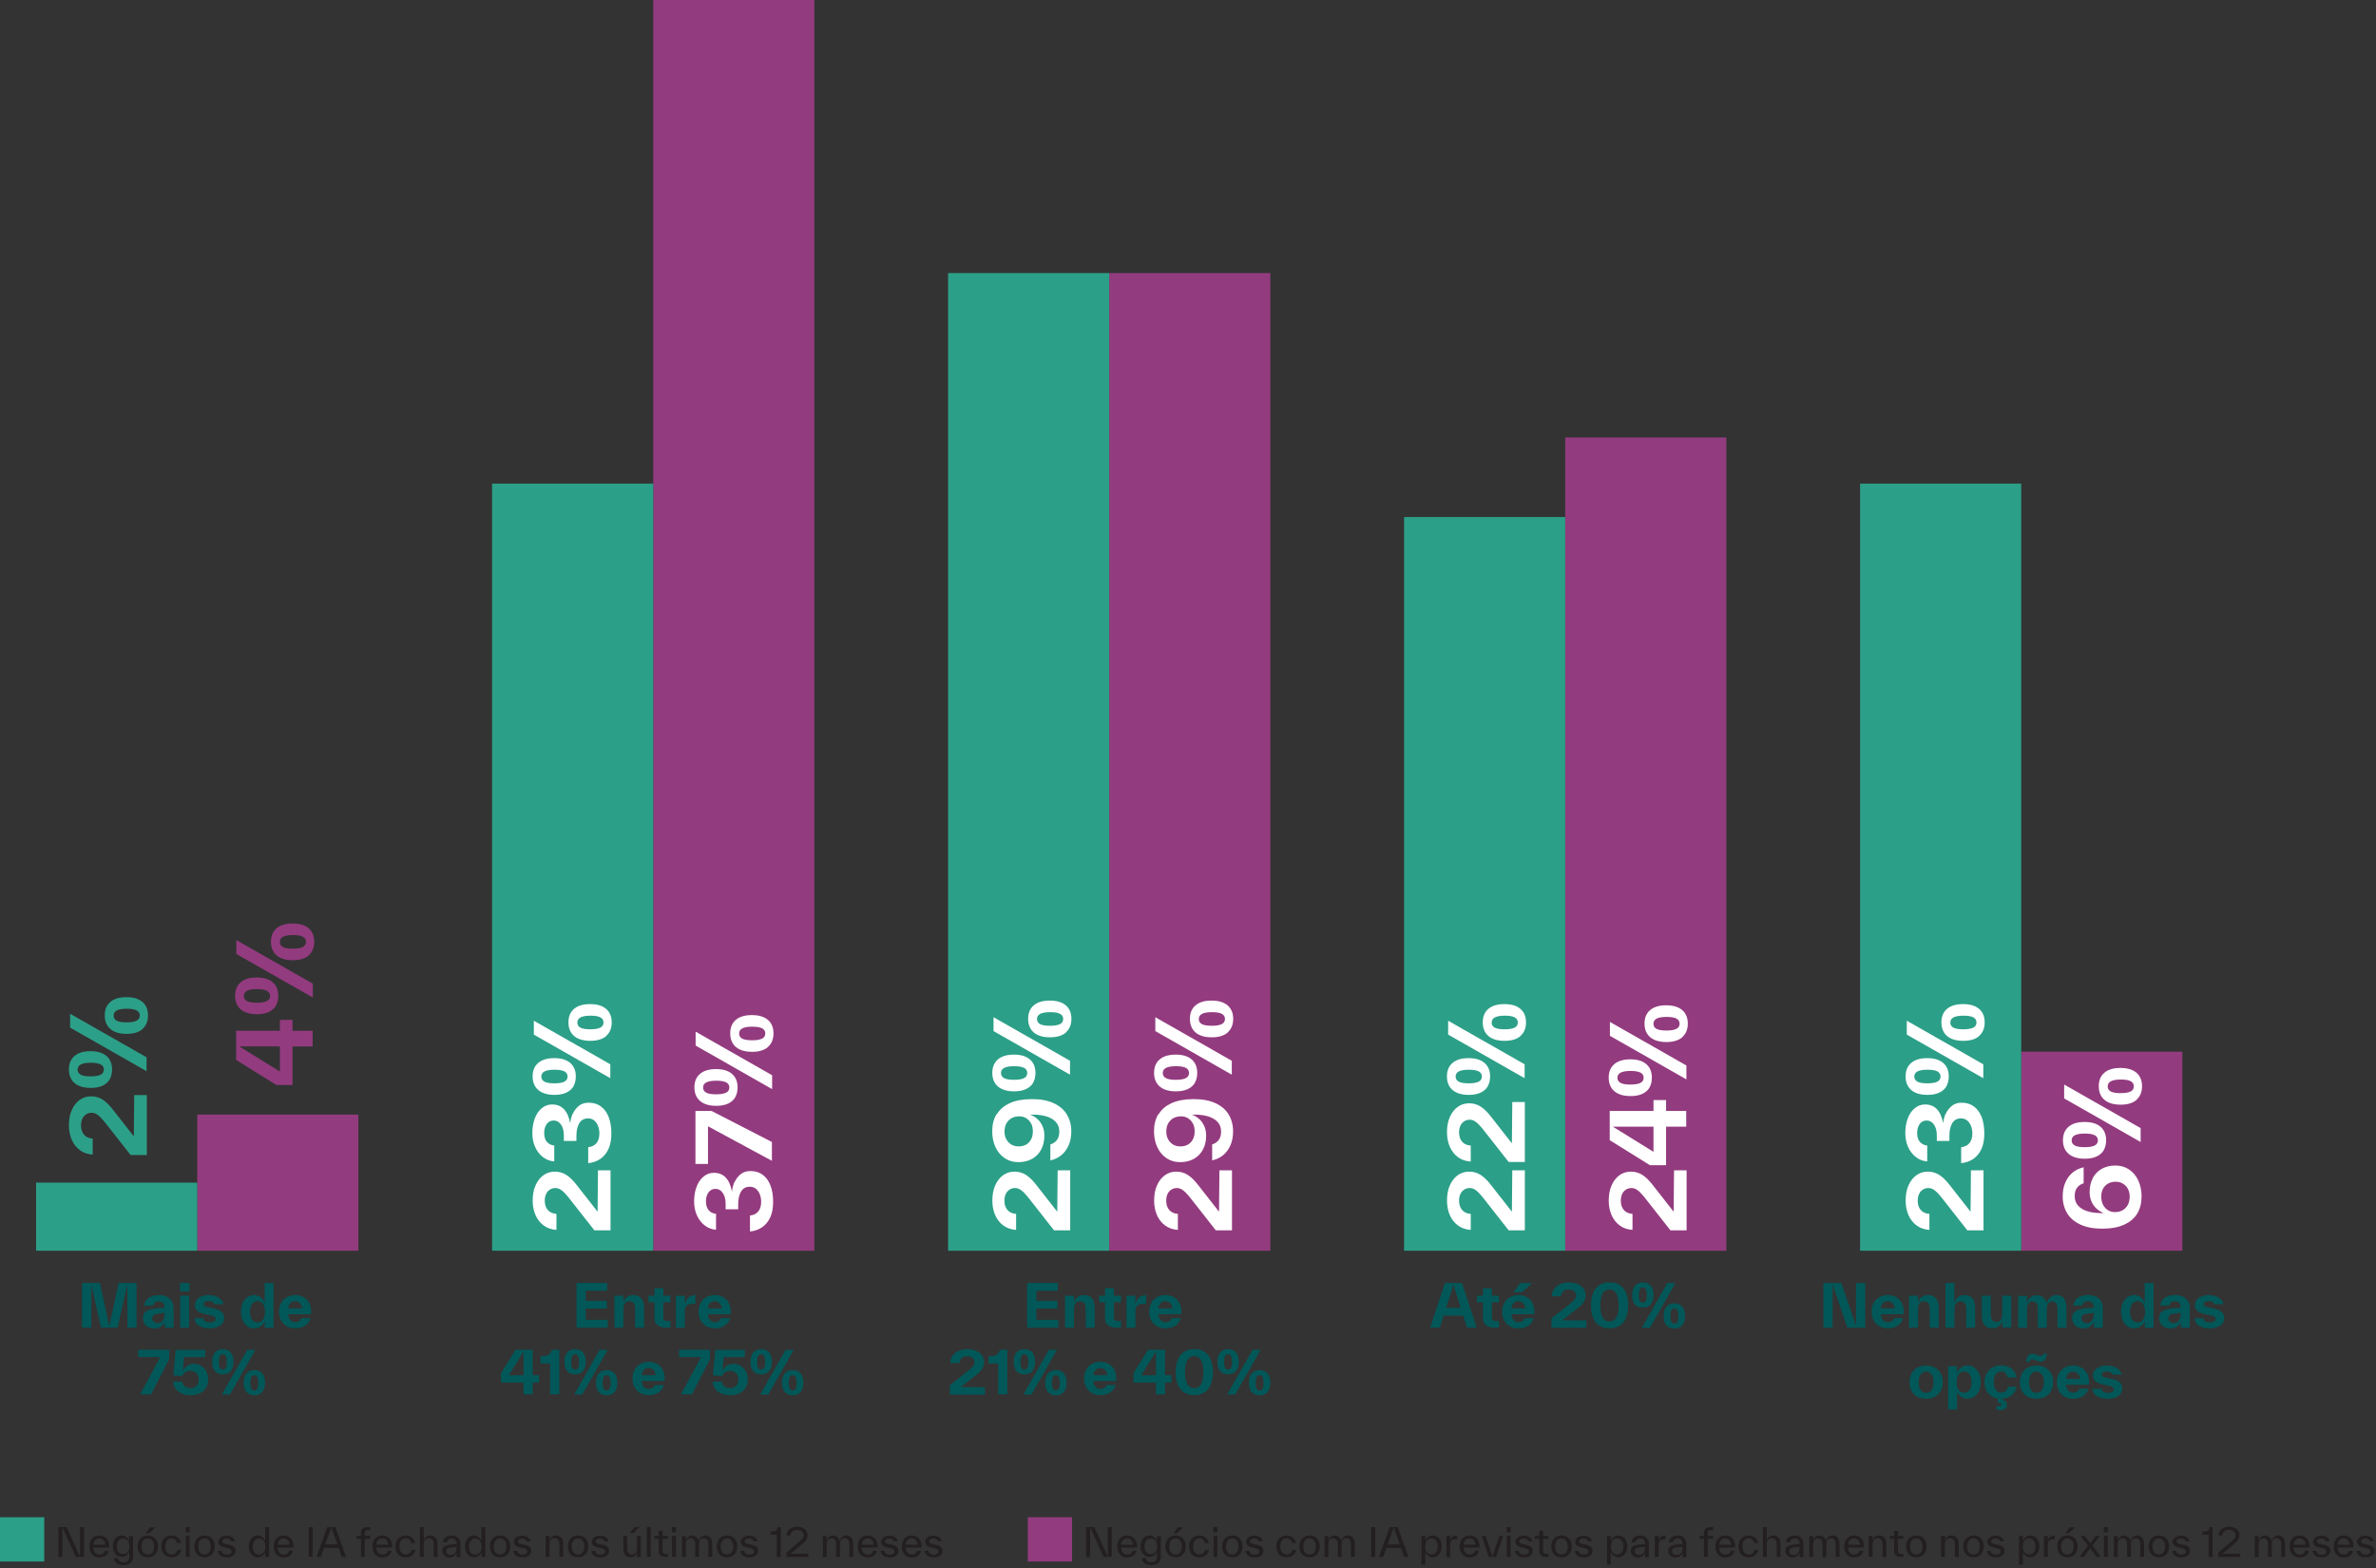 <?xml version="1.0" encoding="UTF-8"?>
<svg id="Layer_2" data-name="Layer 2" xmlns="http://www.w3.org/2000/svg" width="849.93" height="561.12" viewBox="0 0 849.93 561.12">
  <rect x="0" y="0" width="849.93" height="561.12" fill="#333333" stroke="none"/>
  <g id="Layer_1-2" data-name="Layer 1">
    <g>
      <g id="bars">
        <rect x="396.79" y="97.69" width="57.64" height="349.77" fill="#933b7f"/>
        <rect x="233.67" width="57.64" height="447.46" fill="#933b7f"/>
        <rect x="559.9" y="156.5" width="57.64" height="290.96" fill="#933b7f"/>
        <rect x="723.02" y="376.24" width="57.64" height="71.21" fill="#933b7f"/>
        <rect x="339.15" y="97.69" width="57.64" height="349.77" fill="#2c9f88"/>
        <rect x="176.03" y="173.01" width="57.64" height="274.44" fill="#2c9f88"/>
        <rect x="502.26" y="184.97" width="57.64" height="262.48" fill="#2c9f88"/>
        <rect x="665.38" y="173.01" width="57.64" height="274.44" fill="#2c9f88"/>
        <rect x="70.56" y="398.73" width="57.64" height="48.73" fill="#933b7f"/>
        <rect x="12.91" y="423.09" width="57.64" height="24.36" fill="#2c9f88"/>
      </g>
      <g id="nums">
        <g>
          <path d="M48.02,391.76h4.5v21.45h-5.8l-9.5-12.09c-.83-1.01-1.58-1.76-2.27-2.27s-1.4-.76-2.16-.76-1.37.18-1.94.54c-.58.36-1.04.86-1.37,1.55-.32.68-.5,1.48-.5,2.41,0,1.4.36,2.52,1.08,3.35.72.83,1.76,1.3,3.1,1.4v5.72c-1.73-.11-3.24-.61-4.54-1.55-1.3-.94-2.27-2.2-2.95-3.74-.68-1.55-1.01-3.31-1.01-5.26s.32-3.82,1.01-5.36c.68-1.55,1.62-2.77,2.81-3.64,1.19-.86,2.56-1.3,4.1-1.3s2.92.4,4.14,1.19c1.22.79,2.48,2.02,3.74,3.67l7.42,9.47.14-14.79Z" fill="#2c9f88"/>
          <path d="M39.27,386.14c-.58.97-1.44,1.73-2.59,2.27-1.15.54-2.56.79-4.21.79-2.52,0-4.46-.58-5.8-1.73-1.33-1.15-2.02-2.77-2.02-4.86s.65-3.67,1.98-4.82,3.24-1.73,5.76-1.73,4.39.58,5.72,1.73c1.33,1.15,1.98,2.77,1.98,4.82,0,1.37-.29,2.56-.86,3.53h.04ZM52.44,383.22l-27.36-15.59v-4.97l27.36,15.59v4.97ZM36.03,380.81c-.76-.4-1.94-.61-3.56-.61s-2.81.22-3.56.61-1.15,1.01-1.15,1.84.4,1.44,1.15,1.84,1.94.58,3.56.58,2.81-.22,3.56-.61,1.12-1.01,1.12-1.84-.4-1.44-1.15-1.84l.04.04ZM51,368.14c-1.33,1.15-3.24,1.73-5.72,1.73s-4.46-.58-5.79-1.73c-1.33-1.15-2.02-2.77-2.02-4.86s.65-3.67,1.98-4.82,3.24-1.73,5.76-1.73,4.43.58,5.76,1.73,1.98,2.77,1.98,4.82-.68,3.71-2.02,4.86h.07ZM48.92,361.48c-.76-.4-1.94-.61-3.56-.61s-2.81.22-3.56.61-1.15,1.01-1.15,1.84.36,1.44,1.12,1.84,1.94.58,3.56.58,2.81-.22,3.56-.61,1.12-1.01,1.12-1.84-.4-1.44-1.15-1.84l.07.04Z" fill="#2c9f88"/>
        </g>
        <g>
          <path d="M100.13,364.86h4.5v3.89h7.2v5.62h-7.2v13.79h-5.76l-14.4-8.96v-10.44h15.66v-3.89ZM100.13,383.36v-9h-14.54l14.54,9Z" fill="#933b7f"/>
          <path d="M98.72,359.78c-.58.97-1.44,1.73-2.59,2.27-1.15.54-2.56.79-4.21.79-2.52,0-4.46-.58-5.8-1.73-1.33-1.15-2.02-2.77-2.02-4.86s.65-3.67,1.98-4.82,3.24-1.73,5.76-1.73,4.39.58,5.72,1.73c1.33,1.15,1.98,2.77,1.98,4.82,0,1.37-.29,2.56-.86,3.53h.04ZM111.9,356.87l-27.36-15.59v-4.97l27.36,15.59v4.97ZM95.48,354.46c-.76-.4-1.94-.61-3.56-.61s-2.81.22-3.56.61-1.15,1.01-1.15,1.84.4,1.44,1.15,1.84,1.94.58,3.56.58,2.81-.22,3.56-.61,1.12-1.01,1.12-1.84-.4-1.44-1.15-1.84l.04.04ZM110.46,341.79c-1.33,1.15-3.24,1.73-5.72,1.73s-4.46-.58-5.79-1.73c-1.33-1.15-2.02-2.77-2.02-4.86s.65-3.67,1.98-4.82,3.24-1.73,5.76-1.73,4.43.58,5.76,1.73,1.98,2.77,1.98,4.82-.68,3.71-2.02,4.86h.07ZM108.37,335.13c-.76-.4-1.94-.61-3.56-.61s-2.81.22-3.56.61-1.15,1.01-1.15,1.84.36,1.44,1.12,1.84,1.94.58,3.56.58,2.81-.22,3.56-.61,1.12-1.01,1.12-1.84-.4-1.44-1.15-1.84l.07.04Z" fill="#933b7f"/>
        </g>
        <g>
          <path d="M213.9,418.69h4.5v21.45h-5.79l-9.5-12.09c-.83-1.01-1.58-1.76-2.27-2.27s-1.4-.76-2.16-.76-1.37.18-1.94.54-1.04.86-1.37,1.55c-.32.68-.5,1.48-.5,2.41,0,1.4.36,2.52,1.08,3.35s1.76,1.3,3.1,1.4v5.72c-1.73-.11-3.24-.61-4.54-1.55-1.3-.94-2.27-2.2-2.95-3.74-.68-1.55-1.01-3.31-1.01-5.25s.32-3.82,1.01-5.36c.68-1.55,1.62-2.77,2.81-3.64,1.19-.86,2.56-1.3,4.1-1.3s2.92.4,4.14,1.19,2.48,2.02,3.74,3.67l7.42,9.47.14-14.79Z" fill="#fff"/>
          <path d="M204.93,398.42c.5-1.12,1.22-2.05,2.16-2.81.94-.76,2.12-1.12,3.53-1.12,1.73,0,3.2.47,4.43,1.4,1.22.94,2.12,2.23,2.74,3.89.61,1.66.9,3.56.9,5.72s-.32,4-1.01,5.51c-.68,1.51-1.66,2.7-2.88,3.56-1.22.86-2.7,1.37-4.39,1.55v-5.72c1.22-.11,2.2-.58,2.92-1.4.72-.83,1.08-2.02,1.08-3.53,0-.86-.14-1.69-.43-2.52-.29-.83-.76-1.51-1.37-2.05s-1.37-.79-2.27-.79c-1.4,0-2.45.58-3.13,1.73s-1.01,2.66-1.01,4.5v1.84h-4.5v-1.84c0-1.15-.14-2.12-.47-2.95-.32-.83-.76-1.44-1.3-1.87-.54-.43-1.15-.65-1.84-.65s-1.3.18-1.8.54-.9.9-1.19,1.58c-.29.68-.43,1.48-.43,2.38,0,1.33.32,2.38.97,3.13.65.76,1.51,1.19,2.63,1.3v5.69c-1.55-.11-2.92-.65-4.1-1.58-1.19-.94-2.12-2.16-2.77-3.64-.65-1.48-.97-3.13-.97-4.93,0-1.91.29-3.64.86-5.18.58-1.55,1.4-2.77,2.48-3.67,1.08-.9,2.3-1.37,3.71-1.37,3.49,0,5.65,2.23,6.48,6.7.14-1.26.47-2.45.97-3.56v.18Z" fill="#fff"/>
          <path d="M205.15,388.63c-.58.97-1.44,1.73-2.59,2.27-1.15.54-2.56.79-4.21.79-2.52,0-4.46-.58-5.8-1.73-1.33-1.15-2.02-2.77-2.02-4.86s.65-3.67,1.98-4.82c1.33-1.15,3.24-1.73,5.76-1.73s4.39.58,5.72,1.73c1.33,1.15,1.98,2.77,1.98,4.82,0,1.37-.29,2.56-.86,3.53h.04ZM218.32,385.72l-27.36-15.59v-4.97l27.36,15.59v4.97ZM201.91,383.3c-.76-.4-1.94-.61-3.56-.61s-2.81.22-3.56.61-1.15,1.01-1.15,1.84.4,1.44,1.15,1.84,1.94.58,3.56.58,2.81-.22,3.56-.61,1.12-1.01,1.12-1.84-.4-1.44-1.15-1.84l.04.04ZM216.88,370.63c-1.33,1.15-3.24,1.73-5.72,1.73s-4.46-.58-5.8-1.73c-1.33-1.15-2.02-2.77-2.02-4.86s.65-3.67,1.98-4.82c1.33-1.15,3.24-1.73,5.76-1.73s4.43.58,5.76,1.73c1.33,1.15,1.98,2.77,1.98,4.82s-.68,3.71-2.02,4.86h.07ZM214.8,363.97c-.76-.4-1.94-.61-3.56-.61s-2.81.22-3.56.61-1.15,1.01-1.15,1.84.36,1.44,1.12,1.84c.76.4,1.94.58,3.56.58s2.81-.22,3.56-.61,1.12-1.01,1.12-1.84-.4-1.44-1.15-1.84l.07.04Z" fill="#fff"/>
        </g>
        <g>
          <path d="M378.33,418.69h4.5v21.45h-5.79l-9.5-12.09c-.83-1.01-1.58-1.76-2.27-2.27s-1.4-.76-2.16-.76-1.37.18-1.94.54-1.04.86-1.37,1.55c-.32.68-.5,1.48-.5,2.41,0,1.4.36,2.52,1.08,3.35s1.76,1.3,3.1,1.4v5.72c-1.73-.11-3.24-.61-4.54-1.55-1.3-.94-2.27-2.2-2.95-3.74-.68-1.55-1.01-3.31-1.01-5.25s.32-3.82,1.01-5.36c.68-1.55,1.62-2.77,2.81-3.64,1.19-.86,2.56-1.3,4.1-1.3s2.92.4,4.14,1.19,2.48,2.02,3.74,3.67l7.42,9.47.14-14.79Z" fill="#fff"/>
          <path d="M356.55,398.68c1.01-1.73,2.56-3.06,4.68-4.03s4.75-1.44,7.88-1.44,5.65.47,7.78,1.44c2.12.97,3.71,2.34,4.75,4.07,1.04,1.73,1.58,3.74,1.58,6.01,0,1.91-.32,3.6-.97,5.04-.65,1.44-1.51,2.63-2.63,3.53s-2.41,1.51-3.89,1.84v-5.72c.97-.29,1.76-.83,2.34-1.58s.86-1.76.86-3.02c0-1.48-.47-2.66-1.4-3.6s-2.2-1.58-3.78-1.98-3.35-.54-5.29-.47c.97.32,1.83.83,2.63,1.55s1.4,1.58,1.84,2.59.65,2.12.65,3.31c0,1.91-.36,3.56-1.12,5-.76,1.44-1.84,2.56-3.24,3.35-1.4.79-3.06,1.19-4.93,1.19s-3.46-.47-4.86-1.4c-1.4-.94-2.52-2.23-3.31-3.92s-1.19-3.6-1.19-5.72c0-2.34.5-4.36,1.51-6.08l.11.07ZM368.86,401.99c-.43-.83-1.01-1.48-1.76-1.94s-1.58-.68-2.48-.68c-1.04,0-1.94.22-2.74.65-.79.43-1.4,1.04-1.87,1.87-.47.83-.68,1.8-.68,2.95,0,1.04.22,1.94.65,2.74.43.79,1.01,1.4,1.76,1.87.76.47,1.66.68,2.66.68s1.91-.22,2.66-.65c.76-.43,1.33-1.04,1.76-1.84.43-.79.65-1.76.65-2.88s-.22-2.09-.65-2.92l.04.14Z" fill="#fff"/>
          <path d="M369.58,387.37c-.58.97-1.44,1.73-2.59,2.27-1.15.54-2.56.79-4.21.79-2.52,0-4.46-.58-5.8-1.73-1.33-1.15-2.02-2.77-2.02-4.86s.65-3.67,1.98-4.82c1.33-1.15,3.24-1.73,5.76-1.73s4.39.58,5.72,1.73c1.33,1.15,1.98,2.77,1.98,4.82,0,1.37-.29,2.56-.86,3.53h.04ZM382.76,384.46l-27.36-15.59v-4.97l27.36,15.59v4.97ZM366.34,382.04c-.76-.4-1.94-.61-3.56-.61s-2.81.22-3.56.61-1.15,1.01-1.15,1.84.4,1.44,1.15,1.84,1.94.58,3.56.58,2.81-.22,3.56-.61,1.12-1.01,1.12-1.84-.4-1.44-1.15-1.84l.04.04ZM381.32,369.37c-1.33,1.15-3.24,1.73-5.72,1.73s-4.46-.58-5.8-1.73c-1.33-1.15-2.02-2.77-2.02-4.86s.65-3.67,1.98-4.82c1.33-1.15,3.24-1.73,5.76-1.73s4.43.58,5.76,1.73c1.33,1.15,1.98,2.77,1.98,4.82s-.68,3.71-2.02,4.86h.07ZM379.23,362.71c-.76-.4-1.94-.61-3.56-.61s-2.81.22-3.56.61-1.15,1.01-1.15,1.84.36,1.44,1.12,1.84c.76.4,1.94.58,3.56.58s2.81-.22,3.56-.61,1.12-1.01,1.12-1.84-.4-1.44-1.15-1.84l.07.04Z" fill="#fff"/>
        </g>
        <g>
          <path d="M540.96,418.69h4.5v21.45h-5.79l-9.5-12.09c-.83-1.01-1.58-1.76-2.27-2.27s-1.4-.76-2.16-.76-1.37.18-1.94.54c-.58.36-1.04.86-1.37,1.55-.32.68-.5,1.48-.5,2.41,0,1.4.36,2.52,1.08,3.35s1.76,1.3,3.1,1.4v5.72c-1.73-.11-3.24-.61-4.54-1.55-1.3-.94-2.27-2.2-2.95-3.74-.68-1.55-1.01-3.31-1.01-5.25s.32-3.82,1.01-5.36c.68-1.55,1.62-2.77,2.81-3.64,1.19-.86,2.56-1.3,4.1-1.3s2.92.4,4.14,1.19,2.48,2.02,3.74,3.67l7.42,9.47.14-14.79Z" fill="#fff"/>
          <path d="M540.96,394.25h4.5v21.45h-5.79l-9.5-12.09c-.83-1.01-1.58-1.76-2.27-2.27s-1.4-.76-2.16-.76-1.37.18-1.94.54c-.58.36-1.04.86-1.37,1.55-.32.68-.5,1.48-.5,2.41,0,1.4.36,2.52,1.08,3.35.72.83,1.76,1.3,3.1,1.4v5.72c-1.73-.11-3.24-.61-4.54-1.55-1.3-.94-2.27-2.2-2.95-3.74-.68-1.55-1.01-3.31-1.01-5.26s.32-3.82,1.01-5.36c.68-1.55,1.62-2.77,2.81-3.64,1.19-.86,2.56-1.3,4.1-1.3s2.92.4,4.14,1.19,2.48,2.02,3.74,3.67l7.42,9.47.14-14.79Z" fill="#fff"/>
          <path d="M532.21,388.63c-.58.97-1.44,1.73-2.59,2.27-1.15.54-2.56.79-4.21.79-2.52,0-4.46-.58-5.8-1.73-1.33-1.15-2.02-2.77-2.02-4.86s.65-3.67,1.98-4.82c1.33-1.15,3.24-1.73,5.76-1.73s4.39.58,5.72,1.73c1.33,1.15,1.98,2.77,1.98,4.82,0,1.37-.29,2.56-.86,3.53h.04ZM545.38,385.72l-27.36-15.59v-4.97l27.36,15.59v4.97ZM528.97,383.3c-.76-.4-1.94-.61-3.56-.61s-2.81.22-3.56.61-1.15,1.01-1.15,1.84.4,1.44,1.15,1.84,1.94.58,3.56.58,2.81-.22,3.56-.61,1.12-1.01,1.12-1.84-.4-1.44-1.15-1.84l.04.04ZM543.94,370.63c-1.33,1.15-3.24,1.73-5.72,1.73s-4.46-.58-5.8-1.73c-1.33-1.15-2.02-2.77-2.02-4.86s.65-3.67,1.98-4.82c1.33-1.15,3.24-1.73,5.76-1.73s4.43.58,5.76,1.73c1.33,1.15,1.98,2.77,1.98,4.82s-.68,3.71-2.02,4.86h.07ZM541.86,363.97c-.76-.4-1.94-.61-3.56-.61s-2.81.22-3.56.61-1.15,1.01-1.15,1.84.36,1.44,1.12,1.84c.76.4,1.94.58,3.56.58s2.81-.22,3.56-.61,1.12-1.01,1.12-1.84-.4-1.44-1.15-1.84l.07.04Z" fill="#fff"/>
        </g>
        <g>
          <path d="M705.03,418.69h4.5v21.45h-5.79l-9.5-12.09c-.83-1.01-1.58-1.76-2.27-2.27s-1.4-.76-2.16-.76-1.37.18-1.94.54c-.58.36-1.04.86-1.37,1.55-.32.68-.5,1.48-.5,2.41,0,1.4.36,2.52,1.08,3.35s1.76,1.3,3.1,1.4v5.72c-1.73-.11-3.24-.61-4.54-1.55-1.3-.94-2.27-2.2-2.95-3.74-.68-1.55-1.01-3.31-1.01-5.25s.32-3.82,1.01-5.36c.68-1.55,1.62-2.77,2.81-3.64,1.19-.86,2.56-1.3,4.1-1.3s2.92.4,4.14,1.19,2.48,2.02,3.74,3.67l7.42,9.47.14-14.79Z" fill="#fff"/>
          <path d="M696.06,398.42c.5-1.12,1.22-2.05,2.16-2.81.94-.76,2.12-1.12,3.53-1.12,1.73,0,3.2.47,4.43,1.4,1.22.94,2.12,2.23,2.74,3.89.61,1.66.9,3.56.9,5.72s-.32,4-1.01,5.51c-.68,1.51-1.66,2.7-2.88,3.56-1.22.86-2.7,1.37-4.39,1.55v-5.72c1.22-.11,2.2-.58,2.92-1.4.72-.83,1.08-2.02,1.08-3.53,0-.86-.14-1.69-.43-2.52-.29-.83-.76-1.51-1.37-2.05s-1.37-.79-2.27-.79c-1.4,0-2.45.58-3.13,1.73s-1.01,2.66-1.01,4.5v1.84h-4.5v-1.84c0-1.15-.14-2.12-.47-2.95-.32-.83-.76-1.44-1.3-1.87-.54-.43-1.15-.65-1.84-.65s-1.3.18-1.8.54-.9.9-1.19,1.58c-.29.68-.43,1.48-.43,2.38,0,1.33.32,2.38.97,3.13.65.76,1.51,1.19,2.63,1.3v5.69c-1.55-.11-2.92-.65-4.1-1.58-1.19-.94-2.12-2.16-2.77-3.64-.65-1.48-.97-3.13-.97-4.93,0-1.91.29-3.64.86-5.18.58-1.55,1.4-2.77,2.48-3.67,1.08-.9,2.3-1.37,3.71-1.37,3.49,0,5.65,2.23,6.48,6.7.14-1.26.47-2.45.97-3.56v.18Z" fill="#fff"/>
          <path d="M696.28,388.63c-.58.97-1.44,1.73-2.59,2.27-1.15.54-2.56.79-4.21.79-2.52,0-4.46-.58-5.8-1.73-1.33-1.15-2.02-2.77-2.02-4.86s.65-3.67,1.98-4.82c1.33-1.15,3.24-1.73,5.76-1.73s4.39.58,5.72,1.73c1.33,1.15,1.98,2.77,1.98,4.82,0,1.37-.29,2.56-.86,3.53h.04ZM709.45,385.72l-27.36-15.59v-4.97l27.36,15.59v4.97ZM693.04,383.3c-.76-.4-1.94-.61-3.56-.61s-2.81.22-3.56.61-1.15,1.01-1.15,1.84.4,1.44,1.15,1.84,1.94.58,3.56.58,2.81-.22,3.56-.61,1.12-1.01,1.12-1.84-.4-1.44-1.15-1.84l.04.04ZM708.01,370.63c-1.33,1.15-3.24,1.73-5.72,1.73s-4.46-.58-5.8-1.73c-1.33-1.15-2.02-2.77-2.02-4.86s.65-3.67,1.98-4.82c1.33-1.15,3.24-1.73,5.76-1.73s4.43.58,5.76,1.73c1.33,1.15,1.98,2.77,1.98,4.82s-.68,3.71-2.02,4.86h.07ZM705.93,363.97c-.76-.4-1.94-.61-3.56-.61s-2.81.22-3.56.61-1.15,1.01-1.15,1.84.36,1.44,1.12,1.84c.76.4,1.94.58,3.56.58s2.81-.22,3.56-.61,1.12-1.01,1.12-1.84-.4-1.44-1.15-1.84l.07.04Z" fill="#fff"/>
        </g>
        <g>
          <path d="M262.8,422.87c.5-1.12,1.22-2.05,2.16-2.81.94-.76,2.12-1.12,3.53-1.12,1.73,0,3.2.47,4.43,1.4,1.22.94,2.12,2.23,2.74,3.89.61,1.66.9,3.56.9,5.72s-.32,4-1.01,5.51c-.68,1.51-1.66,2.7-2.88,3.56-1.22.86-2.7,1.37-4.39,1.55v-5.72c1.22-.11,2.2-.58,2.92-1.4s1.08-2.02,1.08-3.53c0-.86-.14-1.69-.43-2.52s-.76-1.51-1.37-2.05-1.37-.79-2.27-.79c-1.4,0-2.45.58-3.13,1.73-.68,1.15-1.01,2.66-1.01,4.5v1.84h-4.5v-1.84c0-1.15-.14-2.12-.47-2.95-.32-.83-.76-1.44-1.3-1.87-.54-.43-1.15-.65-1.84-.65s-1.3.18-1.8.54c-.5.36-.9.9-1.19,1.58-.29.68-.43,1.48-.43,2.38,0,1.33.32,2.38.97,3.13.65.76,1.51,1.19,2.63,1.3v5.69c-1.55-.11-2.92-.65-4.1-1.58-1.19-.94-2.12-2.16-2.77-3.64-.65-1.48-.97-3.13-.97-4.93,0-1.91.29-3.63.86-5.18.58-1.55,1.4-2.77,2.48-3.67,1.08-.9,2.3-1.37,3.71-1.37,3.49,0,5.65,2.23,6.48,6.7.14-1.26.47-2.45.97-3.56v.18Z" fill="#fff"/>
          <path d="M248.77,416.39v-18.93h5.79l21.56,11.09v6.73l-22.86-12.35v13.46h-4.5Z" fill="#fff"/>
          <path d="M263.02,392.55c-.58.97-1.44,1.73-2.59,2.27-1.15.54-2.56.79-4.21.79-2.52,0-4.46-.58-5.8-1.73-1.33-1.15-2.02-2.77-2.02-4.86s.65-3.67,1.98-4.82c1.33-1.15,3.24-1.73,5.76-1.73s4.39.58,5.72,1.73c1.33,1.15,1.98,2.77,1.98,4.82,0,1.37-.29,2.56-.86,3.53h.04ZM276.2,389.64l-27.36-15.59v-4.97l27.36,15.59v4.97ZM259.78,387.23c-.76-.4-1.94-.61-3.56-.61s-2.81.22-3.56.61-1.15,1.01-1.15,1.84.4,1.44,1.15,1.84,1.94.58,3.56.58,2.81-.22,3.56-.61,1.12-1.01,1.12-1.84-.4-1.44-1.15-1.84l.04.04ZM274.75,374.56c-1.33,1.15-3.24,1.73-5.72,1.73s-4.46-.58-5.8-1.73c-1.33-1.15-2.02-2.77-2.02-4.86s.65-3.67,1.98-4.82c1.33-1.15,3.24-1.73,5.76-1.73s4.43.58,5.76,1.73c1.33,1.15,1.98,2.77,1.98,4.82s-.68,3.71-2.02,4.86h.07ZM272.67,367.9c-.76-.4-1.94-.61-3.56-.61s-2.81.22-3.56.61-1.15,1.01-1.15,1.84.36,1.44,1.12,1.84c.76.4,1.94.58,3.56.58s2.81-.22,3.56-.61,1.12-1.01,1.12-1.84-.4-1.44-1.15-1.84l.07.04Z" fill="#fff"/>
        </g>
        <g>
          <path d="M436.2,418.69h4.5v21.45h-5.79l-9.5-12.09c-.83-1.01-1.58-1.76-2.27-2.27s-1.4-.76-2.16-.76-1.37.18-1.94.54c-.58.36-1.04.86-1.37,1.55-.32.68-.5,1.48-.5,2.41,0,1.4.36,2.52,1.08,3.35s1.76,1.3,3.1,1.4v5.72c-1.73-.11-3.24-.61-4.54-1.55-1.3-.94-2.27-2.2-2.95-3.74-.68-1.55-1.01-3.31-1.01-5.25s.32-3.82,1.01-5.36c.68-1.55,1.62-2.77,2.81-3.64,1.19-.86,2.56-1.3,4.1-1.3s2.92.4,4.14,1.19,2.48,2.02,3.74,3.67l7.42,9.47.14-14.79Z" fill="#fff"/>
          <path d="M414.42,398.68c1.01-1.73,2.56-3.06,4.68-4.03s4.75-1.44,7.88-1.44,5.65.47,7.78,1.44c2.12.97,3.71,2.34,4.75,4.07,1.04,1.73,1.58,3.74,1.58,6.01,0,1.91-.32,3.6-.97,5.04-.65,1.44-1.51,2.63-2.63,3.53s-2.41,1.51-3.89,1.84v-5.72c.97-.29,1.76-.83,2.34-1.58s.86-1.76.86-3.02c0-1.48-.47-2.66-1.4-3.6s-2.2-1.58-3.78-1.98-3.35-.54-5.29-.47c.97.32,1.83.83,2.63,1.55s1.4,1.58,1.84,2.59.65,2.12.65,3.31c0,1.91-.36,3.56-1.12,5-.76,1.44-1.84,2.56-3.24,3.35-1.4.79-3.06,1.19-4.93,1.19s-3.46-.47-4.86-1.4c-1.4-.94-2.52-2.23-3.31-3.92s-1.19-3.6-1.19-5.72c0-2.34.5-4.36,1.51-6.08l.11.07ZM426.73,401.99c-.43-.83-1.01-1.48-1.76-1.94s-1.58-.68-2.48-.68c-1.04,0-1.94.22-2.74.65-.79.43-1.4,1.04-1.87,1.87-.47.83-.68,1.8-.68,2.95,0,1.04.22,1.94.65,2.74.43.79,1.01,1.4,1.76,1.87.76.47,1.66.68,2.66.68s1.91-.22,2.66-.65c.76-.43,1.33-1.04,1.76-1.84.43-.79.65-1.76.65-2.88s-.22-2.09-.65-2.92l.04.14Z" fill="#fff"/>
          <path d="M427.45,387.37c-.58.97-1.44,1.73-2.59,2.27-1.15.54-2.56.79-4.21.79-2.52,0-4.46-.58-5.8-1.73-1.33-1.15-2.02-2.77-2.02-4.86s.65-3.67,1.98-4.82c1.33-1.15,3.24-1.73,5.76-1.73s4.39.58,5.72,1.73c1.33,1.15,1.98,2.77,1.98,4.82,0,1.37-.29,2.56-.86,3.53h.04ZM440.63,384.46l-27.36-15.59v-4.97l27.36,15.59v4.97ZM424.21,382.04c-.76-.4-1.94-.61-3.56-.61s-2.81.22-3.56.61-1.15,1.01-1.15,1.84.4,1.44,1.15,1.84,1.94.58,3.56.58,2.81-.22,3.56-.61,1.12-1.01,1.12-1.84-.4-1.44-1.15-1.84l.04.04ZM439.19,369.37c-1.33,1.15-3.24,1.73-5.72,1.73s-4.46-.58-5.8-1.73c-1.33-1.15-2.02-2.77-2.02-4.86s.65-3.67,1.98-4.82c1.33-1.15,3.24-1.73,5.76-1.73s4.43.58,5.76,1.73c1.33,1.15,1.98,2.77,1.98,4.82s-.68,3.71-2.02,4.86h.07ZM437.1,362.71c-.76-.4-1.94-.61-3.56-.61s-2.81.22-3.56.61-1.15,1.01-1.15,1.84.36,1.44,1.12,1.84c.76.4,1.94.58,3.56.58s2.81-.22,3.56-.61,1.12-1.01,1.12-1.84-.4-1.44-1.15-1.84l.07.04Z" fill="#fff"/>
        </g>
        <g>
          <path d="M598.82,418.69h4.5v21.45h-5.79l-9.5-12.09c-.83-1.01-1.58-1.76-2.27-2.27s-1.4-.76-2.16-.76-1.37.18-1.94.54c-.58.36-1.04.86-1.37,1.55-.32.68-.5,1.48-.5,2.41,0,1.4.36,2.52,1.08,3.35s1.76,1.3,3.1,1.4v5.72c-1.73-.11-3.24-.61-4.54-1.55-1.3-.94-2.27-2.2-2.95-3.74-.68-1.55-1.01-3.31-1.01-5.25s.32-3.82,1.01-5.36c.68-1.55,1.62-2.77,2.81-3.64,1.19-.86,2.56-1.3,4.1-1.3s2.92.4,4.14,1.19,2.48,2.02,3.74,3.67l7.42,9.47.14-14.79Z" fill="#fff"/>
          <path d="M591.48,393.56h4.5v3.89h7.2v5.62h-7.2v13.79h-5.76l-14.4-8.96v-10.44h15.66v-3.89ZM591.48,412.07v-9h-14.54l14.54,9Z" fill="#fff"/>
          <path d="M590.08,389.06c-.58.97-1.44,1.73-2.59,2.27-1.15.54-2.56.79-4.21.79-2.52,0-4.46-.58-5.8-1.73-1.33-1.15-2.02-2.77-2.02-4.86s.65-3.67,1.98-4.82c1.33-1.15,3.24-1.73,5.76-1.73s4.39.58,5.72,1.73c1.33,1.15,1.98,2.77,1.98,4.82,0,1.37-.29,2.56-.86,3.53h.04ZM603.25,386.15l-27.36-15.59v-4.97l27.36,15.59v4.97ZM586.84,383.74c-.76-.4-1.94-.61-3.56-.61s-2.81.22-3.56.61-1.15,1.01-1.15,1.84.4,1.44,1.15,1.84,1.94.58,3.56.58,2.81-.22,3.56-.61,1.12-1.01,1.12-1.84-.4-1.44-1.15-1.84l.04.04ZM601.81,371.06c-1.33,1.15-3.24,1.73-5.72,1.73s-4.46-.58-5.8-1.73c-1.33-1.15-2.02-2.77-2.02-4.86s.65-3.67,1.98-4.82c1.33-1.15,3.24-1.73,5.76-1.73s4.43.58,5.76,1.73c1.33,1.15,1.98,2.77,1.98,4.82s-.68,3.71-2.02,4.86h.07ZM599.73,364.41c-.76-.4-1.94-.61-3.56-.61s-2.81.22-3.56.61-1.15,1.01-1.15,1.84.36,1.44,1.12,1.84c.76.4,1.94.58,3.56.58s2.81-.22,3.56-.61,1.12-1.01,1.12-1.84-.4-1.44-1.15-1.84l.07.04Z" fill="#fff"/>
        </g>
        <g>
          <path d="M748.57,421.51c.76-1.44,1.84-2.56,3.24-3.35,1.4-.79,3.02-1.19,4.9-1.19s3.46.47,4.86,1.4c1.4.94,2.52,2.23,3.31,3.92.79,1.69,1.19,3.6,1.19,5.72,0,2.34-.5,4.35-1.51,6.08-1.01,1.73-2.59,3.06-4.71,4.03-2.12.97-4.75,1.44-7.88,1.44s-5.65-.5-7.78-1.47c-2.12-.97-3.71-2.34-4.75-4.07-1.04-1.73-1.58-3.74-1.58-6.01,0-1.91.32-3.6.97-5.04.65-1.44,1.51-2.63,2.63-3.53,1.12-.9,2.41-1.51,3.89-1.84v5.72c-.97.29-1.76.83-2.34,1.58-.58.76-.86,1.76-.86,3.02,0,1.48.47,2.66,1.4,3.6.94.94,2.2,1.58,3.78,1.98,1.58.4,3.35.54,5.29.47-.97-.32-1.84-.83-2.63-1.55-.79-.72-1.4-1.58-1.84-2.59-.43-1.01-.65-2.12-.65-3.31,0-1.91.36-3.56,1.12-5l-.04-.04ZM761.21,425.36c-.43-.79-1.04-1.44-1.8-1.91-.76-.47-1.66-.68-2.66-.68s-1.91.22-2.66.65c-.76.43-1.37,1.04-1.8,1.83-.43.79-.65,1.73-.65,2.84s.22,2.09.65,2.92c.43.83,1.01,1.48,1.76,1.94.76.47,1.58.68,2.48.68,1.04,0,1.94-.22,2.74-.65.79-.43,1.4-1.08,1.87-1.91s.68-1.84.68-2.99c0-1.04-.22-1.98-.65-2.77l.04.04Z" fill="#fff"/>
          <path d="M752.57,411.47c-.58.97-1.44,1.73-2.59,2.27-1.15.54-2.56.79-4.21.79-2.52,0-4.46-.58-5.8-1.73-1.33-1.15-2.02-2.77-2.02-4.86s.65-3.67,1.98-4.82c1.33-1.15,3.24-1.73,5.76-1.73s4.39.58,5.72,1.73c1.33,1.15,1.98,2.77,1.98,4.82,0,1.37-.29,2.56-.86,3.53h.04ZM765.74,408.55l-27.36-15.59v-4.97l27.36,15.59v4.97ZM749.33,406.14c-.76-.4-1.94-.61-3.56-.61s-2.81.22-3.56.61-1.15,1.01-1.15,1.84.4,1.44,1.15,1.84,1.94.58,3.56.58,2.81-.22,3.56-.61,1.12-1.01,1.12-1.84-.4-1.44-1.15-1.84l.04.04ZM764.3,393.47c-1.33,1.15-3.24,1.73-5.72,1.73s-4.46-.58-5.8-1.73c-1.33-1.15-2.02-2.77-2.02-4.86s.65-3.67,1.98-4.82c1.33-1.15,3.24-1.73,5.76-1.73s4.43.58,5.76,1.73c1.33,1.15,1.98,2.77,1.98,4.82s-.68,3.71-2.02,4.86h.07ZM762.22,386.81c-.76-.4-1.94-.61-3.56-.61s-2.81.22-3.56.61-1.15,1.01-1.15,1.84.36,1.44,1.12,1.84c.76.4,1.94.58,3.56.58s2.81-.22,3.56-.61,1.12-1.01,1.12-1.84-.4-1.44-1.15-1.84l.07.04Z" fill="#fff"/>
        </g>
      </g>
      <g id="text">
        <g>
          <path d="M48.86,474.95h-3.3v-15.41l-3.51,15.41h-5.9l-3.49-15.31v15.31h-3.32v-15.96h6.42l3.34,15.43,3.32-15.43h6.42v15.96Z" fill="#025758"/>
          <path d="M59.74,463.95c.78.38,1.36.9,1.76,1.58s.59,1.45.59,2.31v7.18h-3.17v-2.14c-.36.76-.84,1.34-1.43,1.76s-1.39.63-2.37.63c-.73,0-1.41-.17-2.02-.48s-1.09-.76-1.45-1.32c-.36-.57-.52-1.22-.52-1.93,0-1.18.44-2.02,1.32-2.52s2.02-.82,3.4-.94l3-.29v-.19c0-.61-.17-1.11-.52-1.49s-.86-.57-1.51-.57c-.59,0-1.05.15-1.41.44s-.57.65-.63,1.09h-3.23c.1-.78.4-1.45.86-2.02s1.07-.99,1.83-1.28c.76-.29,1.62-.44,2.58-.44,1.15,0,2.12.19,2.9.57l.02.06ZM57.73,472.92c.38-.27.67-.65.86-1.13.19-.48.29-1.03.29-1.64v-.46l-1.83.19c-.55.06-1.01.15-1.36.25s-.65.27-.88.5-.36.55-.36.95c0,.36.08.67.25.94s.4.48.69.63.63.21.99.21c.52,0,.99-.15,1.36-.42l-.02-.02Z" fill="#025758"/>
          <path d="M64.43,462.02v-3.02h3.32v3.02h-3.32ZM64.47,474.95v-11.4h3.21v11.4h-3.21Z" fill="#025758"/>
          <path d="M71.19,474.39c-.94-.63-1.51-1.55-1.7-2.77h3.23c.1.53.36.9.76,1.13.4.23.88.36,1.45.36.69,0,1.24-.1,1.62-.32.38-.21.57-.5.57-.88,0-.23-.06-.44-.19-.61s-.34-.31-.63-.44c-.29-.12-.69-.25-1.22-.38l-2.02-.44c-1.11-.23-1.95-.61-2.52-1.13s-.84-1.2-.84-2.04c0-.69.23-1.32.67-1.87s1.05-.97,1.81-1.26,1.6-.44,2.5-.44,1.68.13,2.41.38,1.34.61,1.85,1.09c.5.48.84,1.09,1.01,1.8h-3.23c-.13-.36-.38-.63-.73-.82s-.78-.29-1.26-.29c-.55,0-1.01.1-1.36.29s-.55.46-.55.8c0,.32.15.55.44.71s.76.31,1.41.46l2.02.44c1.2.27,2.08.67,2.65,1.22.57.54.86,1.28.86,2.18,0,.76-.23,1.41-.69,1.95s-1.09.97-1.91,1.26-1.74.44-2.77.44c-1.45,0-2.65-.31-3.59-.94l-.02.1Z" fill="#025758"/>
          <path d="M97.86,459.04v15.96h-3.17v-2.31c-.31.78-.8,1.39-1.47,1.85s-1.45.69-2.31.69c-.92,0-1.74-.25-2.46-.76s-1.26-1.22-1.66-2.12-.59-1.93-.59-3.07.19-2.16.59-3.07.94-1.62,1.66-2.14,1.53-.78,2.46-.78c.65,0,1.24.13,1.74.38s.92.59,1.26,1.03.59.92.76,1.45v-7.16l3.19.04ZM94.1,472.06c.46-.67.69-1.6.69-2.77s-.23-2.1-.69-2.77-1.13-1.01-1.99-1.01-1.51.34-1.97,1.01-.69,1.6-.69,2.79.23,2.1.69,2.77,1.11,1.01,1.97,1.01,1.53-.34,1.99-1.01v-.02Z" fill="#025758"/>
          <path d="M103.09,470.21c.1.92.38,1.62.82,2.1s1.01.71,1.7.71c.59,0,1.05-.13,1.41-.36.36-.23.63-.59.84-1.07h3.23c-.38,1.2-1.05,2.1-1.99,2.71-.94.61-2.12.92-3.51.92-1.15,0-2.16-.25-3.04-.76s-1.55-1.22-2.04-2.12-.71-1.93-.71-3.09.25-2.18.73-3.09,1.18-1.6,2.06-2.1,1.89-.76,3.02-.76,2.16.25,3.02.76,1.53,1.2,1.99,2.1.69,1.95.69,3.15c0,.27-.02.57-.06.88h-8.17ZM103.93,466.16c-.44.42-.71,1.07-.84,1.93h4.98c-.08-.8-.36-1.43-.8-1.89-.44-.46-1.01-.69-1.68-.69s-1.2.21-1.64.63l-.02.02Z" fill="#025758"/>
        </g>
        <g>
          <path d="M49.47,482.88h11.04v3.38l-6.47,12.58h-3.93l7.2-13.33h-7.85v-2.62Z" fill="#025758"/>
          <path d="M71.9,488.67c.78.42,1.41,1.05,1.87,1.89s.69,1.85.69,3-.27,2.22-.82,3.06-1.3,1.47-2.25,1.89-1.99.63-3.17.63-2.18-.19-3.11-.57-1.66-.95-2.23-1.68-.9-1.62-1.01-2.62h3.34c.06.46.21.86.46,1.22.25.36.59.63,1.01.84.42.21.9.31,1.45.31s1.07-.13,1.51-.38.8-.61,1.05-1.07c.25-.46.38-1.03.38-1.68s-.13-1.24-.4-1.7-.63-.82-1.07-1.05-.92-.36-1.45-.36c-.69,0-1.3.17-1.81.5s-.88.8-1.13,1.41l-3.19-.29.8-9.11h10.6v2.62h-7.58l-.42,4.89c.19-.44.46-.84.82-1.22s.8-.69,1.32-.92,1.11-.36,1.76-.36c.92,0,1.78.21,2.56.63v.11Z" fill="#025758"/>
          <path d="M77.66,491.19c-.57-.34-1.01-.84-1.32-1.51s-.46-1.49-.46-2.46c0-1.47.34-2.6,1.01-3.38s1.62-1.18,2.83-1.18,2.14.38,2.81,1.16c.67.78,1.01,1.89,1.01,3.36s-.34,2.56-1.01,3.34-1.62,1.15-2.81,1.15c-.8,0-1.49-.17-2.06-.5v.02ZM80.76,489.3c.23-.44.36-1.13.36-2.08s-.13-1.64-.36-2.08-.59-.67-1.07-.67-.84.23-1.07.67-.34,1.13-.34,2.08.13,1.64.36,2.08.59.65,1.07.65.84-.23,1.07-.67l-.02.02ZM79.36,498.88l9.09-15.96h2.9l-9.09,15.96h-2.9ZM88.15,498.04c-.67-.78-1.01-1.89-1.01-3.34s.34-2.6,1.01-3.38,1.62-1.18,2.83-1.18,2.14.38,2.81,1.16c.67.78,1.01,1.89,1.01,3.36s-.34,2.58-1.01,3.36c-.67.78-1.62,1.15-2.81,1.15s-2.16-.4-2.83-1.18v.04ZM92.04,496.82c.23-.44.36-1.13.36-2.08s-.13-1.64-.36-2.08-.59-.67-1.07-.67-.84.21-1.07.65c-.23.44-.34,1.13-.34,2.08s.13,1.64.36,2.08c.23.44.59.65,1.07.65s.84-.23,1.07-.67l-.02.04Z" fill="#025758"/>
        </g>
        <g>
          <path d="M209.55,472.18h7.85v2.77h-11.17v-15.96h10.98v2.77h-7.66v3.61h7.52v2.77h-7.52v4.03Z" fill="#025758"/>
          <path d="M228.72,463.85c.57.38.99.9,1.26,1.57s.42,1.43.42,2.29v7.22h-3.21v-6.53c0-.97-.17-1.68-.52-2.16-.36-.48-.88-.71-1.58-.71s-1.2.23-1.55.71c-.36.48-.55,1.22-.55,2.21v6.49h-3.21v-11.4h3.19v2.33c.27-.78.71-1.41,1.32-1.87.61-.46,1.38-.69,2.33-.69.86,0,1.57.19,2.14.57l-.04-.02Z" fill="#025758"/>
          <path d="M239.83,474.95h-1.81c-.78,0-1.45-.13-2.04-.38s-1.05-.63-1.39-1.13-.5-1.13-.5-1.87v-5.67h-2.12v-2.35h2.12v-2.69h3.21v2.69h2.5v2.35h-2.5v5.42c0,.48.11.82.34,1.01.23.19.59.27,1.07.27h1.11v2.35Z" fill="#025758"/>
          <path d="M244.97,466.51c.23-.97.67-1.74,1.3-2.33.63-.59,1.47-.88,2.5-.88v3.15h-.82c-1.03,0-1.78.19-2.27.59-.48.4-.71,1.07-.71,2.02v5.9h-3.21v-11.4h3.19v2.98l.02-.02Z" fill="#025758"/>
          <path d="M253.19,470.21c.1.92.38,1.62.82,2.1s1.01.71,1.7.71c.59,0,1.05-.13,1.41-.36.36-.23.63-.59.84-1.07h3.23c-.38,1.2-1.05,2.1-2,2.71-.94.61-2.12.92-3.51.92-1.15,0-2.16-.25-3.04-.76-.88-.5-1.55-1.22-2.04-2.12s-.71-1.93-.71-3.09.25-2.18.73-3.09c.48-.9,1.18-1.6,2.06-2.1.88-.5,1.89-.76,3.02-.76s2.16.25,3.02.76c.86.5,1.53,1.2,1.99,2.1s.69,1.95.69,3.15c0,.27-.02.57-.06.88h-8.17ZM254.03,466.16c-.44.42-.71,1.07-.84,1.93h4.98c-.08-.8-.36-1.43-.8-1.89-.44-.46-1.01-.69-1.68-.69s-1.2.21-1.64.63l-.02.02Z" fill="#025758"/>
        </g>
        <g>
          <path d="M192.81,492.01v2.62h-2.27v4.2h-3.28v-4.2h-8.04v-3.36l5.23-8.4h6.09v9.13h2.27ZM182.02,492.01h5.25v-8.48l-5.25,8.48Z" fill="#025758"/>
          <path d="M200.07,482.86v15.96h-3.3v-11h-3.42v-2.64h.5c.71,0,1.3-.08,1.74-.23.44-.15.8-.36,1.05-.63s.46-.63.61-1.07l.11-.36,2.71-.02Z" fill="#025758"/>
          <path d="M203.69,491.19c-.57-.34-1.01-.84-1.32-1.51-.31-.67-.46-1.49-.46-2.46,0-1.47.34-2.6,1.01-3.38s1.62-1.18,2.83-1.18,2.14.38,2.81,1.16c.67.78,1.01,1.89,1.01,3.36s-.34,2.56-1.01,3.34-1.62,1.15-2.81,1.15c-.8,0-1.49-.17-2.06-.5v.02ZM206.8,489.3c.23-.44.36-1.13.36-2.08s-.12-1.64-.36-2.08-.59-.67-1.07-.67-.84.23-1.07.67-.34,1.13-.34,2.08.13,1.64.36,2.08c.23.44.59.65,1.07.65s.84-.23,1.07-.67l-.02.02ZM205.39,498.88l9.09-15.96h2.9l-9.09,15.96h-2.9ZM214.19,498.04c-.67-.78-1.01-1.89-1.01-3.34s.34-2.6,1.01-3.38,1.62-1.18,2.83-1.18,2.14.38,2.81,1.16c.67.78,1.01,1.89,1.01,3.36s-.34,2.58-1.01,3.36c-.67.78-1.62,1.15-2.81,1.15s-2.16-.4-2.83-1.18v.04ZM218.07,496.82c.23-.44.36-1.13.36-2.08s-.13-1.64-.36-2.08c-.23-.44-.59-.67-1.07-.67s-.84.21-1.07.65c-.23.44-.34,1.13-.34,2.08s.12,1.64.36,2.08c.23.44.59.65,1.07.65s.84-.23,1.07-.67l-.02.04Z" fill="#025758"/>
          <path d="M229.52,494.09c.11.92.38,1.62.82,2.1s1.01.71,1.7.71c.59,0,1.05-.13,1.41-.36.36-.23.63-.59.84-1.07h3.23c-.38,1.2-1.05,2.1-1.99,2.71-.95.61-2.12.92-3.51.92-1.16,0-2.16-.25-3.04-.76-.88-.5-1.55-1.22-2.04-2.12s-.71-1.93-.71-3.09.25-2.18.74-3.09c.48-.9,1.18-1.6,2.06-2.1.88-.5,1.89-.76,3.02-.76s2.16.25,3.02.76c.86.5,1.53,1.2,2,2.1s.69,1.95.69,3.15c0,.27-.02.57-.06.88h-8.17ZM230.36,490.04c-.44.42-.71,1.07-.84,1.93h4.98c-.08-.8-.36-1.43-.8-1.89-.44-.46-1.01-.69-1.68-.69s-1.2.21-1.64.63l-.02.02Z" fill="#025758"/>
          <path d="M242.94,482.88h11.04v3.38l-6.47,12.58h-3.93l7.2-13.33h-7.85v-2.62Z" fill="#025758"/>
          <path d="M264.92,488.67c.78.42,1.41,1.05,1.87,1.89.46.84.69,1.85.69,3s-.27,2.22-.82,3.06c-.54.84-1.3,1.47-2.25,1.89s-1.99.63-3.17.63-2.18-.19-3.11-.57-1.66-.95-2.23-1.68c-.57-.73-.9-1.62-1.01-2.62h3.34c.06.46.21.86.46,1.22.25.36.59.63,1.01.84.42.21.9.31,1.45.31s1.07-.13,1.51-.38c.44-.25.8-.61,1.05-1.07.25-.46.38-1.03.38-1.68s-.13-1.24-.4-1.7-.63-.82-1.07-1.05c-.44-.23-.92-.36-1.45-.36-.69,0-1.3.17-1.81.5s-.88.8-1.13,1.41l-3.19-.29.8-9.11h10.6v2.62h-7.58l-.42,4.89c.19-.44.46-.84.82-1.22.36-.38.8-.69,1.32-.92s1.11-.36,1.76-.36c.92,0,1.78.21,2.56.63v.11Z" fill="#025758"/>
          <path d="M270.24,491.19c-.57-.34-1.01-.84-1.32-1.51-.32-.67-.46-1.49-.46-2.46,0-1.47.34-2.6,1.01-3.38s1.62-1.18,2.83-1.18,2.14.38,2.81,1.16c.67.78,1.01,1.89,1.01,3.36s-.34,2.56-1.01,3.34-1.62,1.15-2.81,1.15c-.8,0-1.49-.17-2.06-.5v.02ZM273.34,489.3c.23-.44.36-1.13.36-2.08s-.13-1.64-.36-2.08-.59-.67-1.07-.67-.84.23-1.07.67-.34,1.13-.34,2.08.13,1.64.36,2.08c.23.44.59.65,1.07.65s.84-.23,1.07-.67l-.02.02ZM271.94,498.88l9.09-15.96h2.9l-9.09,15.96h-2.9ZM280.73,498.04c-.67-.78-1.01-1.89-1.01-3.34s.34-2.6,1.01-3.38,1.62-1.18,2.83-1.18,2.14.38,2.81,1.16c.67.78,1.01,1.89,1.01,3.36s-.34,2.58-1.01,3.36c-.67.78-1.62,1.15-2.81,1.15s-2.16-.4-2.83-1.18v.04ZM284.62,496.82c.23-.44.36-1.13.36-2.08s-.13-1.64-.36-2.08c-.23-.44-.59-.67-1.07-.67s-.84.21-1.07.65c-.23.44-.34,1.13-.34,2.08s.13,1.64.36,2.08c.23.44.59.65,1.07.65s.84-.23,1.07-.67l-.02.04Z" fill="#025758"/>
        </g>
        <g>
          <path d="M370.74,472.18h7.85v2.77h-11.17v-15.96h10.98v2.77h-7.66v3.61h7.52v2.77h-7.52v4.03Z" fill="#025758"/>
          <path d="M389.91,463.85c.57.38.99.9,1.26,1.57s.42,1.43.42,2.29v7.22h-3.21v-6.53c0-.97-.17-1.68-.52-2.16-.36-.48-.88-.71-1.58-.71s-1.2.23-1.55.71c-.36.48-.55,1.22-.55,2.21v6.49h-3.21v-11.4h3.19v2.33c.27-.78.71-1.41,1.32-1.87.61-.46,1.38-.69,2.33-.69.86,0,1.57.19,2.14.57l-.04-.02Z" fill="#025758"/>
          <path d="M401.02,474.95h-1.81c-.78,0-1.45-.13-2.04-.38s-1.05-.63-1.39-1.13-.5-1.13-.5-1.87v-5.67h-2.12v-2.35h2.12v-2.69h3.21v2.69h2.5v2.35h-2.5v5.42c0,.48.11.82.34,1.01.23.19.59.27,1.07.27h1.11v2.35Z" fill="#025758"/>
          <path d="M406.17,466.51c.23-.97.67-1.74,1.3-2.33.63-.59,1.47-.88,2.5-.88v3.15h-.82c-1.03,0-1.78.19-2.27.59-.48.4-.71,1.07-.71,2.02v5.9h-3.21v-11.4h3.19v2.98l.02-.02Z" fill="#025758"/>
          <path d="M414.38,470.21c.1.92.38,1.62.82,2.1s1.01.71,1.7.71c.59,0,1.05-.13,1.41-.36.36-.23.63-.59.84-1.07h3.23c-.38,1.2-1.05,2.1-2,2.71-.94.61-2.12.92-3.51.92-1.15,0-2.16-.25-3.04-.76-.88-.5-1.55-1.22-2.04-2.12s-.71-1.93-.71-3.09.25-2.18.73-3.09c.48-.9,1.18-1.6,2.06-2.1.88-.5,1.89-.76,3.02-.76s2.16.25,3.02.76c.86.5,1.53,1.2,1.99,2.1s.69,1.95.69,3.15c0,.27-.02.57-.06.88h-8.17ZM415.22,466.16c-.44.42-.71,1.07-.84,1.93h4.98c-.08-.8-.36-1.43-.8-1.89-.44-.46-1.01-.69-1.68-.69s-1.2.21-1.64.63l-.02.02Z" fill="#025758"/>
        </g>
        <g>
          <path d="M352.31,496.29v2.62h-12.51v-3.38l7.05-5.54c.59-.48,1.03-.92,1.32-1.32s.44-.82.44-1.26-.1-.8-.31-1.13-.5-.61-.9-.8c-.4-.19-.86-.29-1.41-.29-.82,0-1.47.21-1.95.63-.48.42-.76,1.03-.82,1.81h-3.34c.06-1.01.36-1.89.9-2.65s1.28-1.32,2.18-1.72,1.93-.59,3.07-.59,2.23.19,3.13.59c.9.4,1.62.94,2.12,1.64s.76,1.49.76,2.39-.23,1.7-.69,2.42c-.46.71-1.18,1.45-2.14,2.18l-5.52,4.32,8.63.08Z" fill="#025758"/>
          <path d="M360.34,482.86v15.96h-3.3v-11h-3.42v-2.64h.5c.71,0,1.3-.08,1.74-.23.44-.15.8-.36,1.05-.63s.46-.63.61-1.07l.1-.36,2.71-.02Z" fill="#025758"/>
          <path d="M364.39,491.19c-.57-.34-1.01-.84-1.32-1.51-.31-.67-.46-1.49-.46-2.46,0-1.47.34-2.6,1.01-3.38s1.62-1.18,2.83-1.18,2.14.38,2.81,1.16c.67.78,1.01,1.89,1.01,3.36s-.34,2.56-1.01,3.34-1.62,1.15-2.81,1.15c-.8,0-1.49-.17-2.06-.5v.02ZM367.5,489.3c.23-.44.36-1.13.36-2.08s-.12-1.64-.36-2.08-.59-.67-1.07-.67-.84.23-1.07.67-.34,1.13-.34,2.08.13,1.64.36,2.08c.23.44.59.65,1.07.65s.84-.23,1.07-.67l-.02.02ZM366.09,498.88l9.09-15.96h2.9l-9.09,15.96h-2.9ZM374.89,498.04c-.67-.78-1.01-1.89-1.01-3.34s.34-2.6,1.01-3.38,1.62-1.18,2.83-1.18,2.14.38,2.81,1.16c.67.78,1.01,1.89,1.01,3.36s-.34,2.58-1.01,3.36c-.67.78-1.62,1.15-2.81,1.15s-2.16-.4-2.83-1.18v.04ZM378.77,496.82c.23-.44.36-1.13.36-2.08s-.13-1.64-.36-2.08c-.23-.44-.59-.67-1.07-.67s-.84.21-1.07.65c-.23.44-.34,1.13-.34,2.08s.12,1.64.36,2.08c.23.44.59.65,1.07.65s.84-.23,1.07-.67l-.02.04Z" fill="#025758"/>
          <path d="M391.1,494.09c.1.92.38,1.62.82,2.1s1.01.71,1.7.71c.59,0,1.05-.13,1.41-.36.36-.23.63-.59.84-1.07h3.23c-.38,1.2-1.05,2.1-2,2.71-.94.61-2.12.92-3.51.92-1.15,0-2.16-.25-3.04-.76-.88-.5-1.55-1.22-2.04-2.12s-.71-1.93-.71-3.09.25-2.18.73-3.09c.48-.9,1.18-1.6,2.06-2.1.88-.5,1.89-.76,3.02-.76s2.16.25,3.02.76c.86.5,1.53,1.2,1.99,2.1s.69,1.95.69,3.15c0,.27-.02.57-.06.88h-8.17ZM391.94,490.04c-.44.42-.71,1.07-.84,1.93h4.98c-.08-.8-.36-1.43-.8-1.89-.44-.46-1.01-.69-1.68-.69s-1.2.21-1.64.63l-.02.02Z" fill="#025758"/>
          <path d="M419.05,492.01v2.62h-2.27v4.2h-3.28v-4.2h-8.04v-3.36l5.23-8.4h6.09v9.13h2.27ZM408.26,492.01h5.25v-8.48l-5.25,8.48Z" fill="#025758"/>
          <path d="M423.61,498.19c-.99-.63-1.74-1.55-2.27-2.79s-.78-2.75-.78-4.54.27-3.3.8-4.51c.53-1.22,1.28-2.14,2.27-2.77.99-.63,2.18-.95,3.59-.95s2.6.31,3.59.95c.99.63,1.74,1.55,2.27,2.77.52,1.22.8,2.71.8,4.49s-.25,3.3-.78,4.54c-.52,1.24-1.28,2.16-2.27,2.79s-2.18.95-3.59.95-2.6-.32-3.59-.95l-.04.02ZM430.45,490.92c0-1.91-.27-3.34-.82-4.3-.55-.97-1.37-1.45-2.44-1.45-2.18,0-3.28,1.91-3.28,5.73s1.09,5.73,3.28,5.73c1.07,0,1.89-.48,2.44-1.43.54-.94.82-2.37.82-4.28Z" fill="#025758"/>
          <path d="M437.26,491.19c-.57-.34-1.01-.84-1.32-1.51-.31-.67-.46-1.49-.46-2.46,0-1.47.34-2.6,1.01-3.38s1.62-1.18,2.83-1.18,2.14.38,2.81,1.16c.67.78,1.01,1.89,1.01,3.36s-.34,2.56-1.01,3.34-1.62,1.15-2.81,1.15c-.8,0-1.49-.17-2.06-.5v.02ZM440.37,489.3c.23-.44.36-1.13.36-2.08s-.12-1.64-.36-2.08-.59-.67-1.07-.67-.84.23-1.07.67-.34,1.13-.34,2.08.13,1.64.36,2.08c.23.44.59.65,1.07.65s.84-.23,1.07-.67l-.02.02ZM438.96,498.88l9.09-15.96h2.9l-9.09,15.96h-2.9ZM447.76,498.04c-.67-.78-1.01-1.89-1.01-3.34s.34-2.6,1.01-3.38,1.62-1.18,2.83-1.18,2.14.38,2.81,1.16c.67.78,1.01,1.89,1.01,3.36s-.34,2.58-1.01,3.36c-.67.78-1.62,1.15-2.81,1.15s-2.16-.4-2.83-1.18v.04ZM451.64,496.82c.23-.44.36-1.13.36-2.08s-.13-1.64-.36-2.08c-.23-.44-.59-.67-1.07-.67s-.84.21-1.07.65c-.23.44-.34,1.13-.34,2.08s.12,1.64.36,2.08c.23.44.59.65,1.07.65s.84-.23,1.07-.67l-.02.04Z" fill="#025758"/>
        </g>
        <g>
          <path d="M524.76,474.95l-1.36-4.3h-6.97l-1.36,4.3h-3.49l5.29-15.96h6.09l5.29,15.96h-3.49ZM517.31,467.88h5.21l-2.6-8.21-2.6,8.21Z" fill="#025758"/>
          <path d="M536.19,474.95h-1.81c-.78,0-1.45-.13-2.04-.38s-1.05-.63-1.38-1.13-.5-1.13-.5-1.87v-5.67h-2.12v-2.35h2.12v-2.69h3.21v2.69h2.5v2.35h-2.5v5.42c0,.48.1.82.34,1.01.23.19.59.27,1.07.27h1.11v2.35Z" fill="#025758"/>
          <path d="M540.64,470.21c.11.92.38,1.62.82,2.1s1.01.71,1.7.71c.59,0,1.05-.13,1.41-.36.36-.23.63-.59.84-1.07h3.23c-.38,1.2-1.05,2.1-1.99,2.71-.95.61-2.12.92-3.51.92-1.16,0-2.16-.25-3.04-.76-.88-.5-1.55-1.22-2.04-2.12s-.71-1.93-.71-3.09.25-2.18.74-3.09c.48-.9,1.18-1.6,2.06-2.1.88-.5,1.89-.76,3.02-.76s2.16.25,3.02.76c.86.5,1.53,1.2,2,2.1s.69,1.95.69,3.15c0,.27-.02.57-.06.88h-8.17ZM541.48,466.16c-.44.42-.71,1.07-.84,1.93h4.98c-.08-.8-.36-1.43-.8-1.89-.44-.46-1.01-.69-1.68-.69s-1.2.21-1.64.63l-.02.02ZM541.4,462.31l2.35-3.28h4.35l-3.7,3.28h-3Z" fill="#025758"/>
          <path d="M567.48,472.41v2.62h-12.51v-3.38l7.05-5.54c.59-.48,1.03-.92,1.32-1.32s.44-.82.44-1.26-.1-.8-.31-1.13-.5-.61-.9-.8c-.4-.19-.86-.29-1.41-.29-.82,0-1.47.21-1.95.63-.48.42-.76,1.03-.82,1.81h-3.34c.06-1.01.36-1.89.9-2.65s1.28-1.32,2.18-1.72,1.93-.59,3.07-.59,2.23.19,3.13.59c.9.4,1.62.94,2.12,1.64s.76,1.49.76,2.39-.23,1.7-.69,2.42c-.46.71-1.18,1.45-2.14,2.18l-5.52,4.32,8.63.08Z" fill="#025758"/>
          <path d="M572.16,474.3c-.99-.63-1.74-1.55-2.27-2.79s-.78-2.75-.78-4.54.27-3.3.8-4.51c.52-1.22,1.28-2.14,2.27-2.77.99-.63,2.18-.95,3.59-.95s2.6.31,3.59.95c.99.63,1.74,1.55,2.27,2.77.53,1.22.8,2.71.8,4.49s-.25,3.3-.78,4.54c-.53,1.24-1.28,2.16-2.27,2.79s-2.18.95-3.59.95-2.6-.32-3.59-.95l-.04.02ZM579.01,467.04c0-1.91-.27-3.34-.82-4.3-.54-.97-1.36-1.45-2.44-1.45-2.18,0-3.28,1.91-3.28,5.73s1.09,5.73,3.28,5.73c1.07,0,1.89-.48,2.44-1.43.55-.94.82-2.37.82-4.28Z" fill="#025758"/>
          <path d="M585.62,467.31c-.57-.34-1.01-.84-1.32-1.51-.32-.67-.46-1.49-.46-2.46,0-1.47.34-2.6,1.01-3.38s1.62-1.18,2.83-1.18,2.14.38,2.81,1.16c.67.78,1.01,1.89,1.01,3.36s-.34,2.56-1.01,3.34-1.62,1.15-2.81,1.15c-.8,0-1.49-.17-2.06-.5v.02ZM588.73,465.42c.23-.44.36-1.13.36-2.08s-.13-1.64-.36-2.08-.59-.67-1.07-.67-.84.23-1.07.67-.34,1.13-.34,2.08.13,1.64.36,2.08c.23.44.59.65,1.07.65s.84-.23,1.07-.67l-.02.02ZM587.32,475l9.09-15.96h2.9l-9.09,15.96h-2.9ZM596.12,474.16c-.67-.78-1.01-1.89-1.01-3.34s.34-2.6,1.01-3.38,1.62-1.18,2.83-1.18,2.14.38,2.81,1.16c.67.78,1.01,1.89,1.01,3.36s-.34,2.58-1.01,3.36c-.67.78-1.62,1.15-2.81,1.15s-2.16-.4-2.83-1.18v.04ZM600,472.94c.23-.44.36-1.13.36-2.08s-.13-1.64-.36-2.08c-.23-.44-.59-.67-1.07-.67s-.84.21-1.07.65c-.23.44-.34,1.13-.34,2.08s.13,1.64.36,2.08c.23.44.59.65,1.07.65s.84-.23,1.07-.67l-.02.04Z" fill="#025758"/>
        </g>
        <g>
          <path d="M663.93,459h3.3v15.96h-6.4l-5.27-15.41v15.41h-3.3v-15.96h6.42l5.25,15.41v-15.41Z" fill="#025758"/>
          <path d="M672.78,470.21c.11.92.38,1.62.82,2.1s1.01.71,1.7.71c.59,0,1.05-.13,1.41-.36.36-.23.63-.59.84-1.07h3.23c-.38,1.2-1.05,2.1-1.99,2.71-.95.61-2.12.92-3.51.92-1.16,0-2.16-.25-3.04-.76-.88-.5-1.55-1.22-2.04-2.12s-.71-1.93-.71-3.09.25-2.18.74-3.09c.48-.9,1.18-1.6,2.06-2.1.88-.5,1.89-.76,3.02-.76s2.16.25,3.02.76c.86.5,1.53,1.2,2,2.1s.69,1.95.69,3.15c0,.27-.02.57-.06.88h-8.17ZM673.61,466.16c-.44.42-.71,1.07-.84,1.93h4.98c-.08-.8-.36-1.43-.8-1.89-.44-.46-1.01-.69-1.68-.69s-1.2.21-1.64.63l-.02.02Z" fill="#025758"/>
          <path d="M691.82,463.85c.57.38.99.9,1.26,1.58s.42,1.43.42,2.29v7.22h-3.21v-6.53c0-.97-.17-1.68-.53-2.16-.36-.48-.88-.71-1.57-.71s-1.2.23-1.55.71c-.36.48-.54,1.22-.54,2.2v6.49h-3.21v-11.4h3.19v2.33c.27-.78.71-1.41,1.32-1.87.61-.46,1.39-.69,2.33-.69.86,0,1.58.19,2.14.57l-.04-.02Z" fill="#025758"/>
          <path d="M704.86,463.85c.57.38.99.9,1.26,1.58s.42,1.43.42,2.29v7.22h-3.21v-6.53c0-.97-.17-1.68-.53-2.16-.36-.48-.88-.71-1.57-.71s-1.2.23-1.55.71c-.36.48-.54,1.22-.54,2.2v6.49h-3.21v-15.96h3.19v6.89c.27-.78.71-1.41,1.32-1.87.61-.46,1.39-.69,2.33-.69.86,0,1.58.19,2.14.57l-.04-.02Z" fill="#025758"/>
          <path d="M719.46,463.51v11.4h-3.17v-2.25c-.29.76-.74,1.37-1.32,1.83s-1.34.69-2.29.69c-1.26,0-2.21-.4-2.83-1.2s-.94-1.87-.94-3.21v-7.22h3.21v6.53c0,1.91.69,2.88,2.06,2.88s2.04-.97,2.04-2.92v-6.49l3.25-.04Z" fill="#025758"/>
          <path d="M738.31,464.6c.61.8.9,1.87.9,3.21v7.22h-3.21v-6.53c0-.99-.15-1.72-.46-2.18-.32-.46-.8-.69-1.45-.69s-1.13.23-1.45.69c-.31.46-.48,1.2-.48,2.2v6.49h-3.21v-6.53c0-.99-.15-1.72-.46-2.18-.32-.46-.8-.69-1.45-.69s-1.13.23-1.45.69c-.31.46-.48,1.2-.48,2.21v6.49h-3.21v-11.4h3.19v2.33c.32-.78.76-1.41,1.32-1.87.57-.46,1.3-.69,2.2-.69s1.68.25,2.27.78c.59.52.99,1.18,1.22,1.97.29-.8.73-1.47,1.32-1.99s1.34-.8,2.27-.8c1.24,0,2.16.4,2.77,1.2l-.15.08Z" fill="#025758"/>
          <path d="M749.84,463.95c.78.38,1.37.9,1.76,1.57.4.67.59,1.45.59,2.31v7.18h-3.17v-2.14c-.36.76-.84,1.34-1.43,1.76s-1.39.63-2.37.63c-.73,0-1.41-.17-2.02-.48-.61-.31-1.09-.76-1.45-1.32-.36-.57-.52-1.22-.52-1.93,0-1.18.44-2.02,1.32-2.52s2.02-.82,3.4-.95l3-.29v-.19c0-.61-.17-1.11-.53-1.49s-.86-.57-1.51-.57c-.59,0-1.05.15-1.41.44-.36.29-.57.65-.63,1.09h-3.23c.1-.78.4-1.45.86-2.02s1.07-.99,1.83-1.28c.76-.29,1.62-.44,2.58-.44,1.15,0,2.12.19,2.9.57l.02.06ZM747.83,472.92c.38-.27.67-.65.86-1.13.19-.48.29-1.03.29-1.64v-.46l-1.83.19c-.54.06-1.01.15-1.36.25s-.65.27-.88.5-.36.55-.36.94c0,.36.08.67.25.95s.4.48.69.63.63.21.99.21c.53,0,.99-.15,1.37-.42l-.02-.02Z" fill="#025758"/>
          <path d="M770.38,459.04v15.96h-3.17v-2.31c-.31.78-.8,1.39-1.47,1.85s-1.45.69-2.31.69c-.92,0-1.74-.25-2.46-.76-.71-.5-1.26-1.22-1.66-2.12s-.59-1.93-.59-3.07.19-2.16.59-3.07.95-1.62,1.66-2.14c.71-.52,1.53-.78,2.46-.78.65,0,1.24.12,1.74.38s.92.59,1.26,1.03.59.92.76,1.45v-7.16l3.19.04ZM766.62,472.06c.46-.67.69-1.6.69-2.77s-.23-2.1-.69-2.77-1.13-1.01-1.99-1.01-1.51.34-1.97,1.01c-.46.67-.69,1.6-.69,2.79s.23,2.1.69,2.77c.46.67,1.11,1.01,1.97,1.01s1.53-.34,1.99-1.01v-.02Z" fill="#025758"/>
          <path d="M780.95,463.95c.78.38,1.36.9,1.76,1.57.4.67.59,1.45.59,2.31v7.18h-3.17v-2.14c-.36.76-.84,1.34-1.43,1.76s-1.39.63-2.37.63c-.74,0-1.41-.17-2.02-.48-.61-.31-1.09-.76-1.45-1.32-.36-.57-.53-1.22-.53-1.93,0-1.18.44-2.02,1.32-2.52s2.02-.82,3.4-.95l3-.29v-.19c0-.61-.17-1.11-.52-1.49s-.86-.57-1.51-.57c-.59,0-1.05.15-1.41.44-.36.29-.57.65-.63,1.09h-3.23c.11-.78.4-1.45.86-2.02s1.07-.99,1.83-1.28c.76-.29,1.62-.44,2.58-.44,1.16,0,2.12.19,2.9.57l.02.06ZM778.93,472.92c.38-.27.67-.65.86-1.13.19-.48.29-1.03.29-1.64v-.46l-1.83.19c-.55.06-1.01.15-1.37.25s-.65.27-.88.5-.36.55-.36.94c0,.36.08.67.25.95s.4.48.69.63.63.21.99.21c.52,0,.99-.15,1.36-.42l-.02-.02Z" fill="#025758"/>
          <path d="M786.64,474.39c-.95-.63-1.51-1.55-1.7-2.77h3.23c.1.52.36.9.76,1.13.4.23.88.36,1.45.36.69,0,1.24-.11,1.62-.31.38-.21.57-.5.57-.88,0-.23-.06-.44-.19-.61-.13-.17-.34-.32-.63-.44-.29-.13-.69-.25-1.22-.38l-2.02-.44c-1.11-.23-1.95-.61-2.52-1.13-.57-.53-.84-1.2-.84-2.04,0-.69.23-1.32.67-1.87.44-.55,1.05-.97,1.8-1.26s1.6-.44,2.5-.44,1.68.12,2.42.38c.73.25,1.34.61,1.85,1.09.5.48.84,1.09,1.01,1.81h-3.23c-.12-.36-.38-.63-.73-.82s-.78-.29-1.26-.29c-.55,0-1.01.11-1.37.29-.36.19-.54.46-.54.8,0,.31.15.55.44.71s.76.32,1.41.46l2.02.44c1.2.27,2.08.67,2.64,1.22.57.55.86,1.28.86,2.18,0,.76-.23,1.41-.69,1.95-.46.55-1.09.97-1.91,1.26s-1.74.44-2.77.44c-1.45,0-2.65-.32-3.59-.95l-.02.11Z" fill="#025758"/>
          <path d="M685.84,499.67c-.9-.5-1.6-1.2-2.08-2.1-.48-.9-.71-1.93-.71-3.09s.25-2.18.74-3.09c.48-.9,1.18-1.62,2.08-2.12.9-.5,1.95-.76,3.15-.76s2.25.25,3.15.76c.9.5,1.6,1.2,2.08,2.1s.73,1.93.73,3.09-.23,2.18-.71,3.09c-.48.9-1.18,1.6-2.08,2.1s-1.95.76-3.15.76-2.25-.25-3.15-.76l-.04.02ZM691.65,494.49c0-1.18-.23-2.1-.69-2.77s-1.11-1.01-1.97-1.01-1.51.34-1.97,1.01-.69,1.6-.69,2.77.23,2.1.69,2.77,1.11,1.01,1.97,1.01,1.51-.34,1.97-1.01.69-1.6.69-2.77Z" fill="#025758"/>
          <path d="M706.29,489.28c.71.53,1.26,1.24,1.66,2.14.4.9.59,1.91.59,3.04s-.19,2.14-.59,3.04c-.4.9-.95,1.62-1.66,2.12s-1.53.76-2.46.76c-.86,0-1.62-.23-2.29-.69s-1.15-1.07-1.47-1.83v6.4h-3.19v-15.52h3.19v2.56c.19-.53.46-1.01.8-1.43s.76-.76,1.26-1.01,1.07-.38,1.72-.38c.92,0,1.74.25,2.46.78h-.02ZM705.26,494.46c0-1.18-.23-2.1-.69-2.77s-1.11-1.01-1.97-1.01-1.51.34-1.97,1.01-.69,1.6-.69,2.77.23,2.1.69,2.77,1.11,1.01,1.97,1.01,1.51-.34,1.97-1.01.69-1.6.69-2.77Z" fill="#025758"/>
          <path d="M721.37,496.12c-.17.86-.48,1.6-.96,2.23-.48.63-1.09,1.11-1.81,1.45-.71.34-1.51.52-2.41.59v.44c.53.06.95.25,1.26.57.31.31.48.71.48,1.2,0,.55-.21.99-.61,1.32s-.94.5-1.62.5h-1.47v-1.45h.95c.23,0,.42-.04.55-.13s.19-.23.19-.42c0-.17-.06-.29-.19-.4-.13-.1-.29-.15-.48-.15h-.63v-1.55c-.95-.15-1.79-.48-2.5-1.01s-1.26-1.2-1.66-2.04c-.4-.84-.59-1.79-.59-2.83,0-1.18.25-2.2.76-3.11s1.2-1.6,2.1-2.1c.9-.5,1.93-.76,3.09-.76.99,0,1.87.17,2.65.52.78.36,1.43.86,1.93,1.51.5.65.84,1.43.99,2.31h-3.23c-.15-.65-.42-1.18-.8-1.58-.38-.4-.88-.61-1.51-.61-.84,0-1.49.34-1.95,1.01s-.69,1.6-.69,2.77.23,2.12.69,2.79,1.11,1.01,1.93,1.01c1.24,0,2.06-.71,2.44-2.12h3.23l-.11.02Z" fill="#025758"/>
          <path d="M725.32,499.67c-.9-.5-1.6-1.2-2.08-2.1-.48-.9-.71-1.93-.71-3.09s.25-2.18.73-3.09c.48-.9,1.18-1.62,2.08-2.12.9-.5,1.95-.76,3.15-.76s2.25.25,3.15.76c.9.5,1.6,1.2,2.08,2.1s.74,1.93.74,3.09-.23,2.18-.71,3.09c-.48.9-1.18,1.6-2.08,2.1s-1.95.76-3.15.76-2.25-.25-3.15-.76l-.04.02ZM724.81,487.24c.02-.94.23-1.68.63-2.18s.92-.76,1.57-.76c.48,0,1.03.15,1.64.46.5.23.92.34,1.24.34.34,0,.61-.08.82-.25.21-.17.36-.38.42-.63h1.03c-.02.95-.23,1.68-.63,2.18s-.92.76-1.58.76c-.5,0-1.05-.15-1.64-.46-.5-.23-.92-.34-1.24-.34-.34,0-.61.08-.82.25-.21.17-.34.38-.4.63h-1.05ZM731.13,494.49c0-1.18-.23-2.1-.69-2.77s-1.11-1.01-1.97-1.01-1.51.34-1.97,1.01-.69,1.6-.69,2.77.23,2.1.69,2.77,1.11,1.01,1.97,1.01,1.51-.34,1.97-1.01.69-1.6.69-2.77Z" fill="#025758"/>
          <path d="M739.07,495.41c.1.92.38,1.62.82,2.1s1.01.71,1.7.71c.59,0,1.05-.13,1.41-.36.36-.23.63-.59.84-1.07h3.23c-.38,1.2-1.05,2.1-2,2.71-.94.61-2.12.92-3.51.92-1.15,0-2.16-.25-3.04-.76-.88-.5-1.55-1.22-2.04-2.12s-.71-1.93-.71-3.09.25-2.18.73-3.09c.48-.9,1.18-1.6,2.06-2.1.88-.5,1.89-.76,3.02-.76s2.16.25,3.02.76c.86.5,1.53,1.2,1.99,2.1s.69,1.95.69,3.15c0,.27-.02.57-.06.88h-8.17ZM739.91,491.36c-.44.42-.71,1.07-.84,1.93h4.98c-.08-.8-.36-1.43-.8-1.89-.44-.46-1.01-.69-1.68-.69s-1.2.21-1.64.63l-.02.02Z" fill="#025758"/>
          <path d="M750.18,499.59c-.95-.63-1.51-1.55-1.7-2.77h3.23c.1.53.36.9.76,1.13.4.23.88.36,1.45.36.69,0,1.24-.1,1.62-.32.38-.21.57-.5.57-.88,0-.23-.06-.44-.19-.61-.13-.17-.34-.31-.63-.44-.29-.12-.69-.25-1.22-.38l-2.02-.44c-1.11-.23-1.95-.61-2.52-1.13-.57-.52-.84-1.2-.84-2.04,0-.69.23-1.32.67-1.87.44-.55,1.05-.97,1.8-1.26s1.6-.44,2.5-.44,1.68.13,2.42.38c.73.25,1.34.61,1.85,1.09.5.48.84,1.09,1.01,1.8h-3.23c-.12-.36-.38-.63-.73-.82s-.78-.29-1.26-.29c-.55,0-1.01.1-1.37.29-.36.19-.54.46-.54.8,0,.32.15.55.44.71s.76.31,1.41.46l2.02.44c1.2.27,2.08.67,2.64,1.22.57.54.86,1.28.86,2.18,0,.76-.23,1.41-.69,1.95-.46.55-1.09.97-1.91,1.26s-1.74.44-2.77.44c-1.45,0-2.65-.31-3.59-.94l-.02.1Z" fill="#025758"/>
        </g>
      </g>
      <g id="key">
        <rect y="542.8" width="15.83" height="15.83" fill="#2c9f88"/>
        <g>
          <path d="M28.64,546.33h1.41v10.65h-2.93l-4.8-10.59v10.59h-1.42v-10.65h2.93l4.8,10.59v-10.59Z" fill="#231f20"/>
          <path d="M33.38,553.66c.06.8.28,1.41.66,1.85.38.43.88.64,1.51.64.52,0,.94-.11,1.25-.34.31-.22.55-.56.7-.99h1.4c-.21.78-.6,1.37-1.18,1.76-.57.39-1.29.59-2.16.59-.74,0-1.37-.17-1.91-.5-.53-.34-.94-.8-1.22-1.39-.28-.59-.42-1.26-.42-2.02s.14-1.44.42-2.03.69-1.05,1.22-1.39,1.16-.5,1.89-.5,1.32.15,1.85.46.95.76,1.25,1.33c.29.57.45,1.23.45,1.99,0,.1-.01.27-.03.5l-5.69.03ZM34.06,550.93c-.38.39-.6.95-.69,1.7h4.29c-.03-.45-.13-.84-.31-1.18-.18-.34-.43-.6-.74-.8-.31-.2-.66-.29-1.06-.29-.6,0-1.09.2-1.47.59h-.01Z" fill="#231f20"/>
          <path d="M47.59,549.53v7.54c0,.63-.15,1.16-.48,1.6-.32.43-.74.76-1.26.97-.52.21-1.08.31-1.69.31s-1.15-.1-1.64-.29c-.49-.2-.9-.48-1.2-.85-.31-.38-.49-.83-.55-1.36h1.4c.04.32.15.59.35.81.2.22.43.39.71.5.28.11.6.17.95.17.39,0,.74-.07,1.05-.21.31-.14.56-.35.74-.63s.27-.62.27-1.02v-1.85c-.15.35-.36.66-.64.92-.28.27-.59.48-.94.62-.35.14-.71.21-1.09.21-.6,0-1.15-.15-1.64-.48s-.87-.77-1.15-1.34-.42-1.25-.42-2,.14-1.43.42-2,.66-1.02,1.15-1.34,1.04-.48,1.64-.48c.45,0,.85.08,1.2.27.35.18.64.42.88.71.24.29.42.62.55.97v-1.78l1.39.06ZM45.24,555.72c.34-.22.59-.55.77-.97.18-.42.27-.92.27-1.51s-.08-1.09-.27-1.51-.43-.74-.77-.97c-.34-.22-.74-.34-1.22-.34-.71,0-1.26.24-1.65.73-.39.49-.59,1.18-.59,2.06s.2,1.57.59,2.06c.39.49.94.73,1.65.73.48,0,.88-.11,1.22-.34v.06Z" fill="#231f20"/>
          <path d="M50.96,556.64c-.56-.32-.98-.78-1.27-1.37-.29-.59-.45-1.27-.45-2.04s.15-1.46.45-2.04c.29-.59.73-1.05,1.29-1.37.56-.32,1.2-.49,1.93-.49s1.37.17,1.92.49.97.78,1.26,1.37.45,1.27.45,2.04-.15,1.46-.45,2.04-.71,1.05-1.26,1.37-1.19.49-1.92.49-1.37-.17-1.93-.49h-.01ZM54.07,555.83c.34-.24.59-.57.77-1.01s.27-.95.27-1.54-.08-1.11-.27-1.54c-.18-.43-.43-.77-.77-1.01-.34-.24-.74-.36-1.2-.36s-.87.11-1.21.35c-.34.24-.59.57-.77,1.01s-.27.94-.27,1.53.08,1.09.27,1.53.45.77.78,1.01c.34.24.74.35,1.2.35s.87-.13,1.2-.36v.06ZM52.1,548.52l1.62-2.12h1.89l-2.24,2.12h-1.27Z" fill="#231f20"/>
          <path d="M59.43,556.67c-.56-.32-.98-.78-1.27-1.37s-.45-1.28-.45-2.04.15-1.46.45-2.05.73-1.05,1.29-1.37c.56-.32,1.2-.49,1.93-.49.6,0,1.15.11,1.62.34.48.22.87.55,1.16.95.29.41.5.87.62,1.4h-1.4c-.11-.49-.34-.9-.67-1.22-.34-.32-.77-.48-1.32-.48-.46,0-.87.11-1.2.35-.34.24-.59.57-.77,1.01-.18.43-.27.94-.27,1.53s.08,1.09.27,1.53c.18.43.45.77.78,1.01.34.24.74.35,1.2.35,1.06,0,1.75-.55,2.07-1.65h1.4c-.13.56-.35,1.04-.67,1.44-.32.41-.73.71-1.2.92-.48.21-.99.31-1.57.31-.73,0-1.37-.17-1.93-.49l-.07.03Z" fill="#231f20"/>
          <path d="M66.4,548.18v-1.85h1.48v1.85h-1.48ZM66.46,556.98v-7.51h1.37v7.51h-1.37Z" fill="#231f20"/>
          <path d="M71.25,556.64c-.56-.32-.98-.78-1.27-1.37-.29-.59-.45-1.27-.45-2.04s.15-1.46.45-2.04c.29-.59.73-1.05,1.29-1.37.56-.32,1.2-.49,1.93-.49s1.37.17,1.92.49c.55.32.97.78,1.26,1.37.29.59.45,1.27.45,2.04s-.15,1.46-.45,2.04c-.29.59-.71,1.05-1.26,1.37-.55.32-1.19.49-1.92.49s-1.37-.17-1.93-.49h-.01ZM74.36,555.83c.34-.24.59-.57.77-1.01.18-.43.27-.95.27-1.54s-.08-1.11-.27-1.54c-.18-.43-.43-.77-.77-1.01-.34-.24-.74-.36-1.2-.36s-.87.11-1.2.35c-.34.24-.59.57-.77,1.01s-.27.94-.27,1.53.08,1.09.27,1.53.45.77.78,1.01c.34.24.74.35,1.2.35s.87-.13,1.2-.36v.06Z" fill="#231f20"/>
          <path d="M79.58,556.92c-.46-.18-.84-.45-1.13-.8-.29-.35-.48-.78-.55-1.29h1.4c.1.49.31.84.63,1.05s.7.31,1.13.31c.57,0,1.02-.1,1.33-.29.31-.2.46-.48.46-.83,0-.22-.04-.42-.14-.57-.1-.15-.25-.28-.46-.38-.21-.1-.5-.2-.88-.28l-1.05-.22c-.69-.15-1.22-.39-1.61-.71s-.59-.76-.59-1.3c0-.43.13-.81.39-1.15.27-.34.63-.6,1.08-.78.45-.18.95-.28,1.5-.28.49,0,.95.07,1.37.22s.77.38,1.06.69.49.67.6,1.11h-1.4c-.1-.32-.29-.57-.6-.76-.31-.18-.64-.28-1.02-.28-.28,0-.55.04-.79.13-.24.08-.43.21-.59.36s-.22.34-.22.55c0,.2.06.35.17.48.11.13.27.22.48.31.21.08.5.15.87.22l1.05.22c.77.17,1.33.43,1.68.79s.53.83.53,1.41c0,.48-.13.88-.39,1.23-.27.35-.63.62-1.11.8-.48.18-1.02.28-1.64.28-.56,0-1.06-.1-1.53-.28l-.04.06Z" fill="#231f20"/>
          <path d="M96.25,546.37v10.65h-1.37v-1.64c-.15.35-.36.66-.64.92-.28.27-.59.48-.94.63s-.71.22-1.09.22c-.6,0-1.15-.17-1.64-.5s-.87-.8-1.15-1.39c-.28-.59-.42-1.26-.42-2.02s.14-1.43.42-2.02.66-1.05,1.15-1.39,1.04-.5,1.64-.5c.45,0,.85.08,1.21.27.35.18.64.42.88.71.24.29.42.62.55.97v-4.96l1.42.04ZM93.87,555.87c.34-.24.6-.57.78-1.01.18-.43.27-.95.27-1.54s-.08-1.11-.27-1.54c-.18-.43-.43-.77-.77-1.01-.34-.24-.74-.36-1.2-.36s-.87.11-1.21.35c-.34.24-.59.57-.77,1.01-.18.43-.27.94-.27,1.53s.08,1.09.27,1.53c.18.43.43.77.77,1.01.34.24.74.35,1.21.35s.87-.13,1.2-.36v.06Z" fill="#231f20"/>
          <path d="M99.3,553.66c.06.8.28,1.41.66,1.85.38.43.88.64,1.51.64.52,0,.94-.11,1.25-.34.31-.22.55-.56.7-.99h1.4c-.21.78-.6,1.37-1.18,1.76-.57.39-1.29.59-2.16.59-.74,0-1.37-.17-1.91-.5-.53-.34-.94-.8-1.22-1.39-.28-.59-.42-1.26-.42-2.02s.14-1.44.42-2.03.69-1.05,1.22-1.39,1.16-.5,1.89-.5,1.32.15,1.85.46.95.76,1.25,1.33c.29.57.45,1.23.45,1.99,0,.1-.01.27-.03.5l-5.69.03ZM99.99,550.93c-.38.39-.6.95-.69,1.7h4.29c-.03-.45-.13-.84-.31-1.18-.18-.34-.43-.6-.74-.8-.31-.2-.66-.29-1.07-.29-.6,0-1.09.2-1.47.59h-.01Z" fill="#231f20"/>
          <path d="M110.46,556.98v-10.65h1.41v10.65h-1.41Z" fill="#231f20"/>
          <path d="M122.28,556.98l-1.15-3.22h-5.23l-1.15,3.22h-1.51l3.82-10.65h2.9l3.82,10.65h-1.51ZM116.35,552.5h4.33l-2.16-6.11-2.17,6.11Z" fill="#231f20"/>
          <path d="M131.56,547.38c-.36,0-.63.07-.81.22-.18.15-.27.42-.27.81v1.05h1.93v1.04h-1.93v6.47h-1.37v-6.47h-1.56v-1.04h1.56v-1.05c0-.69.21-1.21.64-1.55.43-.35,1-.53,1.68-.53h.98v1.04h-.85Z" fill="#231f20"/>
          <path d="M134.6,553.66c.06.8.28,1.41.66,1.85.38.43.88.64,1.51.64.52,0,.94-.11,1.25-.34.31-.22.55-.56.7-.99h1.4c-.21.78-.6,1.37-1.18,1.76-.57.39-1.29.59-2.16.59-.74,0-1.37-.17-1.91-.5-.53-.34-.94-.8-1.22-1.39-.28-.59-.42-1.26-.42-2.02s.14-1.44.42-2.03.69-1.05,1.22-1.39,1.16-.5,1.89-.5,1.32.15,1.85.46.95.76,1.25,1.33c.29.57.45,1.23.45,1.99,0,.1-.01.27-.03.5l-5.69.03ZM135.28,550.93c-.38.39-.6.95-.69,1.7h4.29c-.03-.45-.13-.84-.31-1.18-.18-.34-.43-.6-.74-.8-.31-.2-.66-.29-1.07-.29-.6,0-1.09.2-1.47.59h-.01Z" fill="#231f20"/>
          <path d="M143.19,556.67c-.56-.32-.98-.78-1.28-1.37-.29-.59-.45-1.28-.45-2.04s.15-1.46.45-2.05c.29-.59.73-1.05,1.29-1.37s1.21-.49,1.93-.49c.6,0,1.15.11,1.62.34.48.22.87.55,1.16.95s.5.87.62,1.4h-1.4c-.11-.49-.34-.9-.67-1.22s-.77-.48-1.32-.48c-.46,0-.87.11-1.21.35-.34.24-.59.57-.77,1.01-.18.43-.27.94-.27,1.53s.08,1.09.27,1.53c.18.43.45.77.79,1.01.34.24.74.35,1.2.35,1.06,0,1.75-.55,2.07-1.65h1.4c-.13.56-.35,1.04-.67,1.44-.32.41-.73.71-1.21.92-.48.21-.99.31-1.57.31-.73,0-1.37-.17-1.93-.49l-.07.03Z" fill="#231f20"/>
          <path d="M155.35,549.71c.39.27.69.62.88,1.06s.29.95.29,1.53v4.68h-1.37v-4.47c0-.74-.15-1.29-.46-1.65-.31-.36-.74-.55-1.32-.55s-1.01.18-1.32.55c-.31.36-.46.92-.46,1.67v4.44h-1.37v-10.65h1.37v4.67c.18-.49.48-.9.87-1.21.39-.31.88-.46,1.48-.46.55,0,1.02.13,1.42.39h-.01Z" fill="#231f20"/>
          <path d="M163.35,549.81c.46.27.8.62,1.01,1.04.21.42.32.88.32,1.39v4.83h-1.37v-1.54c-.18.38-.38.69-.59.92s-.48.42-.8.55-.71.2-1.18.2-.88-.11-1.26-.32c-.38-.21-.69-.5-.91-.87-.22-.36-.34-.77-.34-1.23,0-.55.15-.98.46-1.29.31-.31.69-.53,1.12-.66.43-.13.94-.22,1.51-.28l2.02-.21v-.15c0-.34-.06-.64-.18-.92-.13-.28-.32-.5-.59-.66-.27-.15-.59-.24-.97-.24-.34,0-.63.06-.88.18s-.45.29-.59.5c-.14.21-.22.43-.27.67h-1.4c.06-.46.22-.88.5-1.25s.64-.64,1.09-.84c.45-.2.97-.29,1.54-.29.71,0,1.3.13,1.76.39l-.03.08ZM162.36,556.04c.31-.21.55-.5.7-.87s.24-.79.24-1.25v-.56l-1.5.15c-.46.04-.84.1-1.13.17-.29.07-.55.2-.76.38-.21.18-.31.45-.31.78,0,.31.07.57.21.8.14.22.34.39.59.5.25.11.53.17.83.17.45,0,.83-.11,1.13-.32v.04Z" fill="#231f20"/>
          <path d="M173.6,546.37v10.65h-1.37v-1.64c-.15.35-.36.66-.64.92-.28.27-.59.48-.94.63s-.71.22-1.09.22c-.6,0-1.15-.17-1.64-.5s-.87-.8-1.15-1.39c-.28-.59-.42-1.26-.42-2.02s.14-1.43.42-2.02.66-1.05,1.15-1.39,1.04-.5,1.64-.5c.45,0,.85.08,1.21.27.35.18.64.42.88.71.24.29.42.62.55.97v-4.96l1.42.04ZM171.22,555.87c.34-.24.6-.57.78-1.01.18-.43.27-.95.27-1.54s-.08-1.11-.27-1.54c-.18-.43-.43-.77-.77-1.01-.34-.24-.74-.36-1.2-.36s-.87.11-1.21.35c-.34.24-.59.57-.77,1.01-.18.43-.27.94-.27,1.53s.08,1.09.27,1.53c.18.43.43.77.77,1.01.34.24.74.35,1.21.35s.87-.13,1.2-.36v.06Z" fill="#231f20"/>
          <path d="M176.97,556.64c-.56-.32-.98-.78-1.27-1.37-.29-.59-.45-1.27-.45-2.04s.15-1.46.45-2.04c.29-.59.73-1.05,1.29-1.37.56-.32,1.21-.49,1.93-.49s1.37.17,1.92.49.97.78,1.26,1.37c.29.59.45,1.27.45,2.04s-.15,1.46-.45,2.04c-.29.59-.71,1.05-1.26,1.37s-1.19.49-1.92.49-1.37-.17-1.93-.49h-.01ZM180.08,555.83c.34-.24.59-.57.77-1.01.18-.43.27-.95.27-1.54s-.08-1.11-.27-1.54c-.18-.43-.43-.77-.77-1.01-.34-.24-.74-.36-1.2-.36s-.87.11-1.21.35c-.34.24-.59.57-.77,1.01-.18.43-.27.94-.27,1.53s.08,1.09.27,1.53c.18.43.45.77.79,1.01.34.24.74.35,1.2.35s.87-.13,1.21-.36v.06Z" fill="#231f20"/>
          <path d="M185.3,556.92c-.46-.18-.84-.45-1.13-.8-.29-.35-.48-.78-.55-1.29h1.4c.1.49.31.84.63,1.05s.7.31,1.13.31c.57,0,1.02-.1,1.33-.29.31-.2.46-.48.46-.83,0-.22-.04-.42-.14-.57-.1-.15-.25-.28-.46-.38-.21-.1-.5-.2-.88-.28l-1.05-.22c-.69-.15-1.22-.39-1.61-.71s-.59-.76-.59-1.3c0-.43.13-.81.39-1.15.27-.34.63-.6,1.08-.78.45-.18.95-.28,1.5-.28.49,0,.95.07,1.37.22s.77.38,1.06.69.49.67.6,1.11h-1.4c-.1-.32-.29-.57-.6-.76-.31-.18-.64-.28-1.02-.28-.28,0-.55.04-.79.13-.24.08-.43.21-.59.36s-.22.34-.22.55c0,.2.06.35.17.48.11.13.27.22.48.31.21.08.5.15.87.22l1.05.22c.77.17,1.33.43,1.68.79s.53.83.53,1.41c0,.48-.13.88-.39,1.23-.27.35-.63.62-1.11.8-.48.18-1.02.28-1.64.28-.56,0-1.06-.1-1.53-.28l-.04.06Z" fill="#231f20"/>
          <path d="M200.31,549.71c.39.27.69.62.88,1.06s.29.95.29,1.53v4.68h-1.37v-4.47c0-.74-.15-1.29-.46-1.65-.31-.36-.74-.55-1.32-.55s-1.01.18-1.32.55c-.31.36-.46.92-.46,1.67v4.44h-1.37v-7.51h1.37v1.53c.18-.49.48-.9.87-1.21.39-.31.88-.46,1.48-.46.55,0,1.02.13,1.42.39h-.01Z" fill="#231f20"/>
          <path d="M204.85,556.64c-.56-.32-.98-.78-1.27-1.37-.29-.59-.45-1.27-.45-2.04s.15-1.46.45-2.04c.29-.59.73-1.05,1.29-1.37.56-.32,1.21-.49,1.93-.49s1.37.17,1.92.49.97.78,1.26,1.37c.29.59.45,1.27.45,2.04s-.15,1.46-.45,2.04c-.29.59-.71,1.05-1.26,1.37s-1.19.49-1.92.49-1.37-.17-1.93-.49h-.01ZM207.96,555.83c.34-.24.59-.57.77-1.01.18-.43.27-.95.27-1.54s-.08-1.11-.27-1.54c-.18-.43-.43-.77-.77-1.01-.34-.24-.74-.36-1.2-.36s-.87.11-1.21.35c-.34.24-.59.57-.77,1.01-.18.43-.27.94-.27,1.53s.08,1.09.27,1.53c.18.43.45.77.79,1.01.34.24.74.35,1.2.35s.87-.13,1.21-.36v.06Z" fill="#231f20"/>
          <path d="M213.18,556.92c-.46-.18-.84-.45-1.13-.8-.29-.35-.48-.78-.55-1.29h1.4c.1.49.31.84.63,1.05s.7.31,1.13.31c.57,0,1.02-.1,1.33-.29.31-.2.46-.48.46-.83,0-.22-.04-.42-.14-.57-.1-.15-.25-.28-.46-.38-.21-.1-.5-.2-.88-.28l-1.05-.22c-.69-.15-1.22-.39-1.61-.71s-.59-.76-.59-1.3c0-.43.13-.81.39-1.15.27-.34.63-.6,1.08-.78.45-.18.95-.28,1.5-.28.49,0,.95.07,1.37.22s.77.38,1.06.69.49.67.6,1.11h-1.4c-.1-.32-.29-.57-.6-.76-.31-.18-.64-.28-1.02-.28-.28,0-.55.04-.79.13-.24.08-.43.21-.59.36s-.22.34-.22.55c0,.2.06.35.17.48.11.13.27.22.48.31.21.08.5.15.87.22l1.05.22c.77.17,1.33.43,1.68.79s.53.83.53,1.41c0,.48-.13.88-.39,1.23-.27.35-.63.62-1.11.8-.48.18-1.02.28-1.64.28-.56,0-1.06-.1-1.53-.28l-.04.06Z" fill="#231f20"/>
          <path d="M229.22,549.46v7.51h-1.37v-1.5c-.18.48-.46.87-.85,1.18-.39.31-.88.46-1.46.46s-1.01-.13-1.4-.38c-.39-.25-.69-.6-.88-1.05-.2-.45-.29-.97-.29-1.54v-4.68h1.37v4.47c0,.74.15,1.29.46,1.65.31.36.74.55,1.3.55s1-.18,1.3-.55c.31-.36.46-.92.46-1.67v-4.44h1.36ZM225.32,548.43l1.62-2.12h1.89l-2.24,2.12h-1.27Z" fill="#231f20"/>
          <path d="M231.42,556.98v-10.65h1.37v10.65h-1.37Z" fill="#231f20"/>
          <path d="M238.92,556.98h-.98c-.45,0-.84-.07-1.19-.22-.35-.15-.63-.38-.83-.69-.2-.31-.29-.69-.29-1.15v-4.41h-1.58v-1.04h1.58v-1.78h1.37v1.78h1.9v1.04h-1.9v4.41c0,.38.1.64.28.8.18.15.46.22.83.22h.84l-.03,1.04Z" fill="#231f20"/>
          <path d="M240.35,548.18v-1.85h1.49v1.85h-1.49ZM240.41,556.98v-7.51h1.37v7.51h-1.37Z" fill="#231f20"/>
          <path d="M253.63,549.68c.38.25.66.6.85,1.05s.29.97.29,1.55v4.68h-1.37v-4.47c0-.74-.14-1.29-.42-1.64-.28-.35-.7-.53-1.25-.53s-.98.18-1.26.55-.42.92-.42,1.68v4.44h-1.37v-4.47c0-.74-.14-1.29-.42-1.64-.28-.35-.7-.53-1.25-.53s-.98.18-1.26.55-.42.92-.42,1.68v4.44h-1.37v-7.51h1.37v1.53c.18-.5.46-.91.83-1.22.36-.31.84-.46,1.42-.46.41,0,.77.08,1.09.25s.59.39.8.67.36.59.46.92c.18-.53.48-.98.87-1.34.39-.36.9-.55,1.51-.55.53,0,.98.13,1.36.38h-.04Z" fill="#231f20"/>
          <path d="M258.13,556.64c-.56-.32-.98-.78-1.27-1.37-.29-.59-.45-1.27-.45-2.04s.15-1.46.45-2.04c.29-.59.73-1.05,1.29-1.37.56-.32,1.21-.49,1.93-.49s1.37.17,1.92.49.97.78,1.26,1.37c.29.59.45,1.27.45,2.04s-.15,1.46-.45,2.04c-.29.59-.71,1.05-1.26,1.37s-1.19.49-1.92.49-1.37-.17-1.93-.49h-.01ZM261.24,555.83c.34-.24.59-.57.77-1.01.18-.43.27-.95.27-1.54s-.08-1.11-.27-1.54c-.18-.43-.43-.77-.77-1.01-.34-.24-.74-.36-1.2-.36s-.87.11-1.21.35c-.34.24-.59.57-.77,1.01-.18.43-.27.94-.27,1.53s.08,1.09.27,1.53c.18.43.45.77.79,1.01.34.24.74.35,1.2.35s.87-.13,1.21-.36v.06Z" fill="#231f20"/>
          <path d="M266.46,556.92c-.46-.18-.84-.45-1.13-.8-.29-.35-.48-.78-.55-1.29h1.4c.1.49.31.84.63,1.05s.7.31,1.13.31c.57,0,1.02-.1,1.33-.29.31-.2.46-.48.46-.83,0-.22-.04-.42-.14-.57-.1-.15-.25-.28-.46-.38-.21-.1-.5-.2-.88-.28l-1.05-.22c-.69-.15-1.22-.39-1.61-.71s-.59-.76-.59-1.3c0-.43.13-.81.39-1.15.27-.34.63-.6,1.08-.78.45-.18.95-.28,1.5-.28.49,0,.95.07,1.37.22s.77.38,1.06.69.49.67.6,1.11h-1.4c-.1-.32-.29-.57-.6-.76-.31-.18-.64-.28-1.02-.28-.28,0-.55.04-.79.13-.24.08-.43.21-.59.36s-.22.34-.22.55c0,.2.06.35.17.48.11.13.27.22.48.31.21.08.5.15.87.22l1.05.22c.77.17,1.33.43,1.68.79s.53.83.53,1.41c0,.48-.13.88-.39,1.23-.27.35-.63.62-1.11.8-.48.18-1.02.28-1.64.28-.56,0-1.06-.1-1.53-.28l-.04.06Z" fill="#231f20"/>
          <path d="M279.26,546.35v10.65h-1.4v-7.94h-2.25v-1.15h.48c.45,0,.81-.04,1.09-.13s.49-.22.63-.41c.14-.18.25-.42.32-.71l.08-.32h1.05Z" fill="#231f20"/>
          <path d="M289.16,555.83v1.15h-7.86v-1.54l4.65-3.96c.49-.41.87-.78,1.13-1.13.27-.35.39-.71.39-1.09s-.08-.7-.27-.99c-.18-.29-.45-.53-.8-.7-.35-.17-.76-.25-1.23-.25-.7,0-1.26.17-1.68.5s-.66.84-.71,1.5h-1.43c.04-.69.24-1.26.59-1.72.35-.46.81-.81,1.37-1.05.56-.24,1.18-.35,1.83-.35.71,0,1.36.13,1.93.38s1.02.6,1.34,1.06c.32.46.49,1,.49,1.61,0,.56-.15,1.08-.46,1.54-.31.46-.77.97-1.4,1.51l-4.16,3.54h6.26Z" fill="#231f20"/>
          <path d="M304.04,549.68c.38.25.66.6.85,1.05s.29.97.29,1.55v4.68h-1.37v-4.47c0-.74-.14-1.29-.42-1.64-.28-.35-.7-.53-1.25-.53s-.98.18-1.26.55-.42.92-.42,1.68v4.44h-1.37v-4.47c0-.74-.14-1.29-.42-1.64-.28-.35-.7-.53-1.25-.53s-.98.18-1.26.55-.42.92-.42,1.68v4.44h-1.37v-7.51h1.37v1.53c.18-.5.46-.91.83-1.22.36-.31.84-.46,1.41-.46.41,0,.77.08,1.09.25s.59.39.8.67.36.59.46.92c.18-.53.48-.98.87-1.34.39-.36.9-.55,1.51-.55.53,0,.98.13,1.36.38h-.04Z" fill="#231f20"/>
          <path d="M308.22,553.66c.06.8.28,1.41.66,1.85.38.43.88.64,1.51.64.52,0,.94-.11,1.25-.34.31-.22.55-.56.7-.99h1.4c-.21.78-.6,1.37-1.18,1.76-.57.39-1.29.59-2.16.59-.74,0-1.37-.17-1.91-.5-.53-.34-.94-.8-1.22-1.39-.28-.59-.42-1.26-.42-2.02s.14-1.44.42-2.03.69-1.05,1.22-1.39,1.16-.5,1.89-.5,1.32.15,1.85.46.95.76,1.25,1.33c.29.57.45,1.23.45,1.99,0,.1-.01.27-.03.5l-5.69.03ZM308.91,550.93c-.38.39-.6.95-.69,1.7h4.29c-.03-.45-.13-.84-.31-1.18-.18-.34-.43-.6-.74-.8-.31-.2-.66-.29-1.07-.29-.6,0-1.09.2-1.47.59h-.01Z" fill="#231f20"/>
          <path d="M316.68,556.92c-.46-.18-.84-.45-1.13-.8-.29-.35-.48-.78-.55-1.29h1.4c.1.49.31.84.63,1.05s.7.31,1.13.31c.57,0,1.02-.1,1.33-.29.31-.2.46-.48.46-.83,0-.22-.04-.42-.14-.57-.1-.15-.25-.28-.46-.38-.21-.1-.5-.2-.88-.28l-1.05-.22c-.69-.15-1.22-.39-1.61-.71s-.59-.76-.59-1.3c0-.43.13-.81.39-1.15.27-.34.63-.6,1.08-.78.45-.18.95-.28,1.5-.28.49,0,.95.07,1.37.22s.77.38,1.06.69.49.67.6,1.11h-1.4c-.1-.32-.29-.57-.6-.76-.31-.18-.64-.28-1.02-.28-.28,0-.55.04-.79.13-.24.08-.43.21-.59.36s-.22.34-.22.55c0,.2.06.35.17.48.11.13.27.22.48.31.21.08.5.15.87.22l1.05.22c.77.17,1.33.43,1.68.79s.53.83.53,1.41c0,.48-.13.88-.39,1.23-.27.35-.63.62-1.11.8-.48.18-1.02.28-1.64.28-.56,0-1.06-.1-1.53-.28l-.04.06Z" fill="#231f20"/>
          <path d="M323.97,553.66c.06.8.28,1.41.66,1.85.38.43.88.64,1.51.64.52,0,.94-.11,1.25-.34.31-.22.55-.56.7-.99h1.4c-.21.78-.6,1.37-1.18,1.76-.57.39-1.29.59-2.16.59-.74,0-1.37-.17-1.91-.5-.53-.34-.94-.8-1.22-1.39-.28-.59-.42-1.26-.42-2.02s.14-1.44.42-2.03.69-1.05,1.22-1.39,1.16-.5,1.89-.5,1.32.15,1.85.46.95.76,1.25,1.33c.29.57.45,1.23.45,1.99,0,.1-.01.27-.03.5l-5.69.03ZM324.66,550.93c-.38.39-.6.95-.69,1.7h4.29c-.03-.45-.13-.84-.31-1.18-.18-.34-.43-.6-.74-.8-.31-.2-.66-.29-1.07-.29-.6,0-1.09.2-1.47.59h-.01Z" fill="#231f20"/>
          <path d="M332.43,556.92c-.46-.18-.84-.45-1.13-.8-.29-.35-.48-.78-.55-1.29h1.4c.1.49.31.84.63,1.05s.7.31,1.13.31c.57,0,1.02-.1,1.33-.29.31-.2.46-.48.46-.83,0-.22-.04-.42-.14-.57-.1-.15-.25-.28-.46-.38-.21-.1-.5-.2-.88-.28l-1.05-.22c-.69-.15-1.22-.39-1.61-.71s-.59-.76-.59-1.3c0-.43.13-.81.39-1.15.27-.34.63-.6,1.08-.78.45-.18.95-.28,1.5-.28.49,0,.95.07,1.37.22s.77.38,1.06.69.49.67.6,1.11h-1.4c-.1-.32-.29-.57-.6-.76-.31-.18-.64-.28-1.02-.28-.28,0-.55.04-.79.13-.24.08-.43.21-.59.36s-.22.34-.22.55c0,.2.06.35.17.48.11.13.27.22.48.31.21.08.5.15.87.22l1.05.22c.77.17,1.33.43,1.68.79s.53.83.53,1.41c0,.48-.13.88-.39,1.23-.27.35-.63.62-1.11.8-.48.18-1.02.28-1.64.28-.56,0-1.06-.1-1.53-.28l-.04.06Z" fill="#231f20"/>
        </g>
        <rect x="367.64" y="542.8" width="15.83" height="15.83" fill="#933b7f"/>
        <g>
          <path d="M396.27,546.33h1.42v10.65h-2.93l-4.8-10.59v10.59h-1.41v-10.65h2.93l4.8,10.59v-10.59Z" fill="#231f20"/>
          <path d="M401.02,553.66c.06.8.28,1.41.66,1.85.38.43.88.64,1.51.64.52,0,.94-.11,1.25-.34.31-.22.55-.56.7-.99h1.4c-.21.78-.6,1.37-1.18,1.76-.57.39-1.29.59-2.16.59-.74,0-1.37-.17-1.91-.5-.53-.34-.94-.8-1.22-1.39-.28-.59-.42-1.26-.42-2.02s.14-1.44.42-2.03.69-1.05,1.22-1.39,1.16-.5,1.89-.5,1.32.15,1.85.46.95.76,1.25,1.33c.29.57.45,1.23.45,1.99,0,.1-.01.27-.03.5l-5.69.03ZM401.7,550.93c-.38.39-.6.95-.69,1.7h4.29c-.03-.45-.13-.84-.31-1.18-.18-.34-.43-.6-.74-.8-.31-.2-.66-.29-1.07-.29-.6,0-1.09.2-1.47.59h-.01Z" fill="#231f20"/>
          <path d="M415.23,549.53v7.54c0,.63-.15,1.16-.48,1.6-.32.43-.74.76-1.26.97s-1.08.31-1.7.31-1.15-.1-1.64-.29c-.49-.2-.9-.48-1.2-.85-.31-.38-.49-.83-.55-1.36h1.4c.04.32.15.59.35.81.2.22.43.39.71.5.28.11.6.17.95.17.39,0,.74-.07,1.05-.21.31-.14.56-.35.74-.63s.27-.62.27-1.02v-1.85c-.15.35-.36.66-.64.92-.28.27-.59.48-.94.62-.35.14-.71.21-1.09.21-.6,0-1.15-.15-1.64-.48s-.87-.77-1.15-1.34c-.28-.57-.42-1.25-.42-2s.14-1.43.42-2c.28-.57.66-1.02,1.15-1.34s1.04-.48,1.64-.48c.45,0,.85.08,1.2.27.35.18.64.42.88.71.24.29.42.62.55.97v-1.78l1.39.06ZM412.88,555.72c.34-.22.59-.55.77-.97.18-.42.27-.92.27-1.51s-.08-1.09-.27-1.51c-.18-.42-.43-.74-.77-.97-.34-.22-.74-.34-1.22-.34-.71,0-1.26.24-1.65.73-.39.49-.59,1.18-.59,2.06s.2,1.57.59,2.06c.39.49.94.73,1.65.73.48,0,.88-.11,1.22-.34v.06Z" fill="#231f20"/>
          <path d="M418.6,556.64c-.56-.32-.98-.78-1.27-1.37-.29-.59-.45-1.27-.45-2.04s.15-1.46.45-2.04c.29-.59.73-1.05,1.29-1.37.56-.32,1.21-.49,1.93-.49s1.37.17,1.92.49.97.78,1.26,1.37c.29.59.45,1.27.45,2.04s-.15,1.46-.45,2.04c-.29.59-.71,1.05-1.26,1.37s-1.19.49-1.92.49-1.37-.17-1.93-.49h-.01ZM421.71,555.83c.34-.24.59-.57.77-1.01.18-.43.27-.95.27-1.54s-.08-1.11-.27-1.54c-.18-.43-.43-.77-.77-1.01-.34-.24-.74-.36-1.2-.36s-.87.11-1.21.35c-.34.24-.59.57-.77,1.01-.18.43-.27.94-.27,1.53s.08,1.09.27,1.53c.18.43.45.77.79,1.01.34.24.74.35,1.2.35s.87-.13,1.21-.36v.06ZM419.73,548.52l1.62-2.12h1.89l-2.24,2.12h-1.27Z" fill="#231f20"/>
          <path d="M427.07,556.67c-.56-.32-.98-.78-1.28-1.37-.29-.59-.45-1.28-.45-2.04s.15-1.46.45-2.05c.29-.59.73-1.05,1.29-1.37s1.21-.49,1.93-.49c.6,0,1.15.11,1.62.34.48.22.87.55,1.16.95s.5.87.62,1.4h-1.4c-.11-.49-.34-.9-.67-1.22s-.77-.48-1.32-.48c-.46,0-.87.11-1.21.35-.34.24-.59.57-.77,1.01-.18.43-.27.94-.27,1.53s.08,1.09.27,1.53c.18.43.45.77.79,1.01.34.24.74.35,1.2.35,1.06,0,1.75-.55,2.07-1.65h1.4c-.13.56-.35,1.04-.67,1.44-.32.41-.73.71-1.21.92-.48.21-.99.31-1.57.31-.73,0-1.37-.17-1.93-.49l-.07.03Z" fill="#231f20"/>
          <path d="M434.04,548.18v-1.85h1.49v1.85h-1.49ZM434.1,556.98v-7.51h1.37v7.51h-1.37Z" fill="#231f20"/>
          <path d="M438.89,556.64c-.56-.32-.98-.78-1.27-1.37-.29-.59-.45-1.27-.45-2.04s.15-1.46.45-2.04c.29-.59.73-1.05,1.29-1.37.56-.32,1.21-.49,1.93-.49s1.37.17,1.92.49.97.78,1.26,1.37c.29.59.45,1.27.45,2.04s-.15,1.46-.45,2.04c-.29.59-.71,1.05-1.26,1.37s-1.19.49-1.92.49-1.37-.17-1.93-.49h-.01ZM441.99,555.83c.34-.24.59-.57.77-1.01.18-.43.27-.95.27-1.54s-.08-1.11-.27-1.54c-.18-.43-.43-.77-.77-1.01-.34-.24-.74-.36-1.2-.36s-.87.11-1.21.35c-.34.24-.59.57-.77,1.01-.18.43-.27.94-.27,1.53s.08,1.09.27,1.53c.18.43.45.77.79,1.01.34.24.74.35,1.2.35s.87-.13,1.21-.36v.06Z" fill="#231f20"/>
          <path d="M447.21,556.92c-.46-.18-.84-.45-1.13-.8-.29-.35-.48-.78-.55-1.29h1.4c.1.49.31.84.63,1.05s.7.31,1.13.31c.57,0,1.02-.1,1.33-.29.31-.2.46-.48.46-.83,0-.22-.04-.42-.14-.57-.1-.15-.25-.28-.46-.38-.21-.1-.5-.2-.88-.28l-1.05-.22c-.69-.15-1.22-.39-1.61-.71s-.59-.76-.59-1.3c0-.43.13-.81.39-1.15.27-.34.63-.6,1.08-.78.45-.18.95-.28,1.5-.28.49,0,.95.07,1.37.22s.77.38,1.06.69.49.67.6,1.11h-1.4c-.1-.32-.29-.57-.6-.76-.31-.18-.64-.28-1.02-.28-.28,0-.55.04-.79.13-.24.08-.43.21-.59.36s-.22.34-.22.55c0,.2.06.35.17.48.11.13.27.22.48.31.21.08.5.15.87.22l1.05.22c.77.17,1.33.43,1.68.79s.53.83.53,1.41c0,.48-.13.88-.39,1.23-.27.35-.63.62-1.11.8-.48.18-1.02.28-1.64.28-.56,0-1.06-.1-1.53-.28l-.04.06Z" fill="#231f20"/>
          <path d="M458.28,556.67c-.56-.32-.98-.78-1.28-1.37-.29-.59-.45-1.28-.45-2.04s.15-1.46.45-2.05c.29-.59.73-1.05,1.29-1.37s1.21-.49,1.93-.49c.6,0,1.15.11,1.62.34.48.22.87.55,1.16.95s.5.87.62,1.4h-1.4c-.11-.49-.34-.9-.67-1.22s-.77-.48-1.32-.48c-.46,0-.87.11-1.21.35-.34.24-.59.57-.77,1.01-.18.43-.27.94-.27,1.53s.08,1.09.27,1.53c.18.43.45.77.79,1.01.34.24.74.35,1.2.35,1.06,0,1.75-.55,2.07-1.65h1.4c-.13.56-.35,1.04-.67,1.44-.32.41-.73.71-1.21.92-.48.21-.99.31-1.57.31-.73,0-1.37-.17-1.93-.49l-.07.03Z" fill="#231f20"/>
          <path d="M466.53,556.64c-.56-.32-.98-.78-1.27-1.37-.29-.59-.45-1.27-.45-2.04s.15-1.46.45-2.04c.29-.59.73-1.05,1.29-1.37.56-.32,1.21-.49,1.93-.49s1.37.17,1.92.49.97.78,1.26,1.37c.29.59.45,1.27.45,2.04s-.15,1.46-.45,2.04c-.29.59-.71,1.05-1.26,1.37s-1.19.49-1.92.49-1.37-.17-1.93-.49h-.01ZM469.64,555.83c.34-.24.59-.57.77-1.01.18-.43.27-.95.27-1.54s-.08-1.11-.27-1.54c-.18-.43-.43-.77-.77-1.01-.34-.24-.74-.36-1.2-.36s-.87.11-1.21.35c-.34.24-.59.57-.77,1.01-.18.43-.27.94-.27,1.53s.08,1.09.27,1.53c.18.43.45.77.79,1.01.34.24.74.35,1.2.35s.87-.13,1.21-.36v.06Z" fill="#231f20"/>
          <path d="M483.49,549.68c.38.25.66.6.85,1.05s.29.97.29,1.55v4.68h-1.37v-4.47c0-.74-.14-1.29-.42-1.64-.28-.35-.7-.53-1.25-.53s-.98.18-1.26.55-.42.92-.42,1.68v4.44h-1.37v-4.47c0-.74-.14-1.29-.42-1.64-.28-.35-.7-.53-1.25-.53s-.98.18-1.26.55-.42.92-.42,1.68v4.44h-1.37v-7.51h1.37v1.53c.18-.5.46-.91.83-1.22.36-.31.84-.46,1.41-.46.41,0,.77.08,1.09.25s.59.39.8.67.36.59.46.92c.18-.53.48-.98.87-1.34.39-.36.9-.55,1.51-.55.53,0,.98.13,1.36.38h-.04Z" fill="#231f20"/>
          <path d="M490.5,556.98v-10.65h1.41v10.65h-1.41Z" fill="#231f20"/>
          <path d="M502.32,556.98l-1.15-3.22h-5.23l-1.15,3.22h-1.51l3.82-10.65h2.9l3.82,10.65h-1.51ZM496.4,552.5h4.33l-2.16-6.11-2.17,6.11Z" fill="#231f20"/>
          <path d="M514.15,549.79c.49.34.87.8,1.15,1.39.28.59.42,1.26.42,2.02s-.14,1.43-.42,2.02c-.28.59-.66,1.05-1.15,1.39-.49.34-1.04.5-1.64.5-.38,0-.74-.07-1.09-.22-.35-.15-.66-.36-.94-.63-.28-.27-.49-.57-.64-.92v4.38h-1.37v-10.25h1.37v1.82c.13-.35.31-.67.55-.97.24-.29.53-.53.88-.71.35-.18.76-.28,1.2-.28.6,0,1.15.17,1.64.5l.04-.03ZM513.27,555.8c.34-.24.59-.57.77-1.01.18-.43.27-.95.27-1.54s-.08-1.11-.27-1.54c-.18-.43-.43-.77-.77-1.01-.34-.24-.74-.36-1.21-.36s-.87.11-1.2.35c-.34.24-.59.57-.77,1.01-.18.43-.27.94-.27,1.53s.08,1.09.27,1.53c.18.43.45.77.78,1.01s.74.35,1.2.35.87-.13,1.21-.36v.06Z" fill="#231f20"/>
          <path d="M518.75,551.08c.38-1.18,1.21-1.76,2.48-1.76v1.36h-.42c-.48,0-.85.06-1.15.17-.29.11-.52.29-.67.56-.15.27-.22.62-.22,1.05v4.52h-1.37v-7.51h1.37v1.61h-.01Z" fill="#231f20"/>
          <path d="M523.53,553.66c.06.8.28,1.41.66,1.85.38.43.88.64,1.51.64.52,0,.94-.11,1.25-.34.31-.22.55-.56.7-.99h1.4c-.21.78-.6,1.37-1.18,1.76-.57.39-1.29.59-2.16.59-.74,0-1.37-.17-1.91-.5-.53-.34-.94-.8-1.22-1.39-.28-.59-.42-1.26-.42-2.02s.14-1.44.42-2.03.69-1.05,1.22-1.39,1.16-.5,1.89-.5,1.32.15,1.85.46.95.76,1.25,1.33c.29.57.45,1.23.45,1.99,0,.1-.01.27-.03.5l-5.69.03ZM524.21,550.93c-.38.39-.6.95-.69,1.7h4.29c-.03-.45-.13-.84-.31-1.18-.18-.34-.43-.6-.74-.8-.31-.2-.66-.29-1.07-.29-.6,0-1.09.2-1.47.59h-.01Z" fill="#231f20"/>
          <path d="M536.33,549.47h1.4l-2.51,7.51h-2.68l-2.51-7.51h1.4l2.45,7.44,2.44-7.44Z" fill="#231f20"/>
          <path d="M538.94,548.18v-1.85h1.49v1.85h-1.49ZM539,556.98v-7.51h1.37v7.51h-1.37Z" fill="#231f20"/>
          <path d="M543.59,556.92c-.46-.18-.84-.45-1.13-.8-.29-.35-.48-.78-.55-1.29h1.4c.1.49.31.84.63,1.05s.7.31,1.13.31c.57,0,1.02-.1,1.33-.29.31-.2.46-.48.46-.83,0-.22-.04-.42-.14-.57-.1-.15-.25-.28-.46-.38-.21-.1-.5-.2-.88-.28l-1.05-.22c-.69-.15-1.22-.39-1.61-.71s-.59-.76-.59-1.3c0-.43.13-.81.39-1.15.27-.34.63-.6,1.08-.78.45-.18.95-.28,1.5-.28.49,0,.95.07,1.37.22s.77.38,1.06.69.49.67.6,1.11h-1.4c-.1-.32-.29-.57-.6-.76-.31-.18-.64-.28-1.02-.28-.28,0-.55.04-.79.13-.24.08-.43.21-.59.36s-.22.34-.22.55c0,.2.06.35.17.48.11.13.27.22.48.31.21.08.5.15.87.22l1.05.22c.77.17,1.33.43,1.68.79s.53.83.53,1.41c0,.48-.13.88-.39,1.23-.27.35-.63.62-1.11.8-.48.18-1.02.28-1.64.28-.56,0-1.06-.1-1.53-.28l-.04.06Z" fill="#231f20"/>
          <path d="M553.92,556.98h-.98c-.45,0-.84-.07-1.19-.22-.35-.15-.63-.38-.83-.69-.2-.31-.29-.69-.29-1.15v-4.41h-1.58v-1.04h1.58v-1.78h1.37v1.78h1.9v1.04h-1.9v4.41c0,.38.1.64.28.8.18.15.46.22.83.22h.84l-.03,1.04Z" fill="#231f20"/>
          <path d="M556.64,556.64c-.56-.32-.98-.78-1.27-1.37-.29-.59-.45-1.27-.45-2.04s.15-1.46.45-2.04c.29-.59.73-1.05,1.29-1.37.56-.32,1.21-.49,1.93-.49s1.37.17,1.92.49.97.78,1.26,1.37c.29.59.45,1.27.45,2.04s-.15,1.46-.45,2.04c-.29.59-.71,1.05-1.26,1.37s-1.19.49-1.92.49-1.37-.17-1.93-.49h-.01ZM559.75,555.83c.34-.24.59-.57.77-1.01.18-.43.27-.95.27-1.54s-.08-1.11-.27-1.54c-.18-.43-.43-.77-.77-1.01-.34-.24-.74-.36-1.2-.36s-.87.11-1.21.35c-.34.24-.59.57-.77,1.01-.18.43-.27.94-.27,1.53s.08,1.09.27,1.53c.18.43.45.77.79,1.01.34.24.74.35,1.2.35s.87-.13,1.21-.36v.06Z" fill="#231f20"/>
          <path d="M564.97,556.92c-.46-.18-.84-.45-1.13-.8-.29-.35-.48-.78-.55-1.29h1.4c.1.49.31.84.63,1.05s.7.31,1.13.31c.57,0,1.02-.1,1.33-.29.31-.2.46-.48.46-.83,0-.22-.04-.42-.14-.57-.1-.15-.25-.28-.46-.38-.21-.1-.5-.2-.88-.28l-1.05-.22c-.69-.15-1.22-.39-1.61-.71s-.59-.76-.59-1.3c0-.43.13-.81.39-1.15.27-.34.63-.6,1.08-.78.45-.18.95-.28,1.5-.28.49,0,.95.07,1.37.22s.77.38,1.06.69.49.67.6,1.11h-1.4c-.1-.32-.29-.57-.6-.76-.31-.18-.64-.28-1.02-.28-.28,0-.55.04-.79.13-.24.08-.43.21-.59.36s-.22.34-.22.55c0,.2.06.35.17.48.11.13.27.22.48.31.21.08.5.15.87.22l1.05.22c.77.17,1.33.43,1.68.79s.53.83.53,1.41c0,.48-.13.88-.39,1.23-.27.35-.63.62-1.11.8-.48.18-1.02.28-1.64.28-.56,0-1.06-.1-1.53-.28l-.04.06Z" fill="#231f20"/>
          <path d="M580.54,549.79c.49.34.87.8,1.15,1.39.28.59.42,1.26.42,2.02s-.14,1.43-.42,2.02c-.28.59-.66,1.05-1.15,1.39-.49.34-1.04.5-1.64.5-.38,0-.74-.07-1.09-.22-.35-.15-.66-.36-.94-.63-.28-.27-.49-.57-.64-.92v4.38h-1.37v-10.25h1.37v1.82c.13-.35.31-.67.55-.97.24-.29.53-.53.88-.71.35-.18.76-.28,1.2-.28.6,0,1.15.17,1.64.5l.04-.03ZM579.66,555.8c.34-.24.59-.57.77-1.01.18-.43.27-.95.27-1.54s-.08-1.11-.27-1.54c-.18-.43-.43-.77-.77-1.01-.34-.24-.74-.36-1.21-.36s-.87.11-1.2.35c-.34.24-.59.57-.77,1.01-.18.43-.27.94-.27,1.53s.08,1.09.27,1.53c.18.43.45.77.78,1.01s.74.35,1.21.35.87-.13,1.2-.36v.06Z" fill="#231f20"/>
          <path d="M588.49,549.81c.46.27.8.62,1.01,1.04.21.42.32.88.32,1.39v4.83h-1.37v-1.54c-.18.38-.38.69-.59.92s-.48.42-.8.55-.71.2-1.18.2-.88-.11-1.26-.32c-.38-.21-.69-.5-.91-.87-.22-.36-.34-.77-.34-1.23,0-.55.15-.98.46-1.29.31-.31.69-.53,1.12-.66.43-.13.94-.22,1.51-.28l2.02-.21v-.15c0-.34-.06-.64-.18-.92-.13-.28-.32-.5-.59-.66-.27-.15-.59-.24-.97-.24-.34,0-.63.06-.88.18s-.45.29-.59.5c-.14.21-.22.43-.27.67h-1.4c.06-.46.22-.88.5-1.25s.64-.64,1.09-.84c.45-.2.97-.29,1.54-.29.71,0,1.3.13,1.76.39l-.03.08ZM587.49,556.04c.31-.21.55-.5.7-.87s.24-.79.24-1.25v-.56l-1.5.15c-.46.04-.84.1-1.13.17-.29.07-.55.2-.76.38-.21.18-.31.45-.31.78,0,.31.07.57.21.8.14.22.34.39.59.5.25.11.53.17.83.17.45,0,.83-.11,1.13-.32v.04Z" fill="#231f20"/>
          <path d="M593.3,551.08c.38-1.18,1.21-1.76,2.48-1.76v1.36h-.42c-.48,0-.85.06-1.15.17-.29.11-.52.29-.67.56-.15.27-.22.62-.22,1.05v4.52h-1.37v-7.51h1.37v1.61h-.01Z" fill="#231f20"/>
          <path d="M601.87,549.81c.46.27.8.62,1.01,1.04.21.42.32.88.32,1.39v4.83h-1.37v-1.54c-.18.38-.38.69-.59.92s-.48.42-.8.55-.71.2-1.18.2-.88-.11-1.26-.32c-.38-.21-.69-.5-.91-.87-.22-.36-.34-.77-.34-1.23,0-.55.15-.98.46-1.29.31-.31.69-.53,1.12-.66.43-.13.94-.22,1.51-.28l2.02-.21v-.15c0-.34-.06-.64-.18-.92-.13-.28-.32-.5-.59-.66-.27-.15-.59-.24-.97-.24-.34,0-.63.06-.88.18s-.45.29-.59.5c-.14.21-.22.43-.27.67h-1.4c.06-.46.22-.88.5-1.25s.64-.64,1.09-.84c.45-.2.97-.29,1.54-.29.71,0,1.3.13,1.76.39l-.03.08ZM600.88,556.04c.31-.21.55-.5.7-.87s.24-.79.24-1.25v-.56l-1.5.15c-.46.04-.84.1-1.13.17-.29.07-.55.2-.76.38-.21.18-.31.45-.31.78,0,.31.07.57.21.8.14.22.34.39.59.5.25.11.53.17.83.17.45,0,.83-.11,1.13-.32v.04Z" fill="#231f20"/>
          <path d="M611.97,547.38c-.36,0-.63.07-.81.22-.18.15-.27.42-.27.81v1.05h1.93v1.04h-1.93v6.47h-1.37v-6.47h-1.56v-1.04h1.56v-1.05c0-.69.21-1.21.64-1.55.43-.35,1-.53,1.68-.53h.98v1.04h-.85Z" fill="#231f20"/>
          <path d="M615,553.66c.06.8.28,1.41.66,1.85.38.43.88.64,1.51.64.52,0,.94-.11,1.25-.34.31-.22.55-.56.7-.99h1.4c-.21.78-.6,1.37-1.18,1.76-.57.39-1.29.59-2.16.59-.74,0-1.37-.17-1.91-.5-.53-.34-.94-.8-1.22-1.39-.28-.59-.42-1.26-.42-2.02s.14-1.44.42-2.03.69-1.05,1.22-1.39,1.16-.5,1.89-.5,1.32.15,1.85.46.95.76,1.25,1.33c.29.57.45,1.23.45,1.99,0,.1-.01.27-.03.5l-5.69.03ZM615.69,550.93c-.38.39-.6.95-.69,1.7h4.29c-.03-.45-.13-.84-.31-1.18-.18-.34-.43-.6-.74-.8-.31-.2-.66-.29-1.07-.29-.6,0-1.09.2-1.47.59h-.01Z" fill="#231f20"/>
          <path d="M623.6,556.67c-.56-.32-.98-.78-1.28-1.37-.29-.59-.45-1.28-.45-2.04s.15-1.46.45-2.05c.29-.59.73-1.05,1.29-1.37s1.21-.49,1.93-.49c.6,0,1.15.11,1.62.34.48.22.87.55,1.16.95s.5.87.62,1.4h-1.4c-.11-.49-.34-.9-.67-1.22s-.77-.48-1.32-.48c-.46,0-.87.11-1.21.35-.34.24-.59.57-.77,1.01-.18.43-.27.94-.27,1.53s.08,1.09.27,1.53c.18.43.45.77.79,1.01.34.24.74.35,1.2.35,1.06,0,1.75-.55,2.07-1.65h1.4c-.13.56-.35,1.04-.67,1.44-.32.41-.73.71-1.21.92-.48.21-.99.31-1.57.31-.73,0-1.37-.17-1.93-.49l-.07.03Z" fill="#231f20"/>
          <path d="M635.75,549.71c.39.27.69.62.88,1.06s.29.95.29,1.53v4.68h-1.37v-4.47c0-.74-.15-1.29-.46-1.65-.31-.36-.74-.55-1.32-.55s-1.01.18-1.32.55c-.31.36-.46.92-.46,1.67v4.44h-1.37v-10.65h1.37v4.67c.18-.49.48-.9.87-1.21.39-.31.88-.46,1.48-.46.55,0,1.02.13,1.42.39h-.01Z" fill="#231f20"/>
          <path d="M643.76,549.81c.46.27.8.62,1.01,1.04.21.42.32.88.32,1.39v4.83h-1.37v-1.54c-.18.38-.38.69-.59.92s-.48.42-.8.55-.71.2-1.18.2-.88-.11-1.26-.32c-.38-.21-.69-.5-.91-.87-.22-.36-.34-.77-.34-1.23,0-.55.15-.98.46-1.29.31-.31.69-.53,1.12-.66.43-.13.94-.22,1.51-.28l2.02-.21v-.15c0-.34-.06-.64-.18-.92-.13-.28-.32-.5-.59-.66-.27-.15-.59-.24-.97-.24-.34,0-.63.06-.88.18s-.45.29-.59.5c-.14.21-.22.43-.27.67h-1.4c.06-.46.22-.88.5-1.25s.64-.64,1.09-.84c.45-.2.97-.29,1.54-.29.71,0,1.3.13,1.76.39l-.03.08ZM642.77,556.04c.31-.21.55-.5.7-.87s.24-.79.24-1.25v-.56l-1.5.15c-.46.04-.84.1-1.13.17-.29.07-.55.2-.76.38-.21.18-.31.45-.31.78,0,.31.07.57.21.8.14.22.34.39.59.5.25.11.53.17.83.17.45,0,.83-.11,1.13-.32v.04Z" fill="#231f20"/>
          <path d="M656.88,549.68c.38.25.66.6.85,1.05s.29.97.29,1.55v4.68h-1.37v-4.47c0-.74-.14-1.29-.42-1.64-.28-.35-.7-.53-1.25-.53s-.98.18-1.26.55-.42.92-.42,1.68v4.44h-1.37v-4.47c0-.74-.14-1.29-.42-1.64-.28-.35-.7-.53-1.25-.53s-.98.18-1.26.55-.42.92-.42,1.68v4.44h-1.37v-7.51h1.37v1.53c.18-.5.46-.91.83-1.22.36-.31.84-.46,1.41-.46.41,0,.77.08,1.09.25s.59.39.8.67.36.59.46.92c.18-.53.48-.98.87-1.34.39-.36.9-.55,1.51-.55.53,0,.98.13,1.36.38h-.04Z" fill="#231f20"/>
          <path d="M661.06,553.66c.06.8.28,1.41.66,1.85.38.43.88.64,1.51.64.52,0,.94-.11,1.25-.34.31-.22.55-.56.7-.99h1.4c-.21.78-.6,1.37-1.18,1.76-.57.39-1.29.59-2.16.59-.74,0-1.37-.17-1.91-.5-.53-.34-.94-.8-1.22-1.39-.28-.59-.42-1.26-.42-2.02s.14-1.44.42-2.03.69-1.05,1.22-1.39,1.16-.5,1.89-.5,1.32.15,1.85.46.95.76,1.25,1.33c.29.57.45,1.23.45,1.99,0,.1-.01.27-.03.5l-5.69.03ZM661.75,550.93c-.38.39-.6.95-.69,1.7h4.29c-.03-.45-.13-.84-.31-1.18-.18-.34-.43-.6-.74-.8-.31-.2-.66-.29-1.07-.29-.6,0-1.09.2-1.47.59h-.01Z" fill="#231f20"/>
          <path d="M673.61,549.71c.39.27.69.62.88,1.06s.29.95.29,1.53v4.68h-1.37v-4.47c0-.74-.15-1.29-.46-1.65-.31-.36-.74-.55-1.32-.55s-1.01.18-1.32.55c-.31.36-.46.92-.46,1.67v4.44h-1.37v-7.51h1.37v1.53c.18-.49.48-.9.87-1.21.39-.31.88-.46,1.48-.46.55,0,1.02.13,1.42.39h-.01Z" fill="#231f20"/>
          <path d="M680.86,556.98h-.98c-.45,0-.84-.07-1.19-.22-.35-.15-.63-.38-.83-.69-.2-.31-.29-.69-.29-1.15v-4.41h-1.58v-1.04h1.58v-1.78h1.37v1.78h1.9v1.04h-1.9v4.41c0,.38.1.64.28.8.18.15.46.22.83.22h.84l-.03,1.04Z" fill="#231f20"/>
          <path d="M683.57,556.64c-.56-.32-.98-.78-1.27-1.37-.29-.59-.45-1.27-.45-2.04s.15-1.46.45-2.04c.29-.59.73-1.05,1.29-1.37.56-.32,1.21-.49,1.93-.49s1.37.17,1.92.49.97.78,1.26,1.37c.29.59.45,1.27.45,2.04s-.15,1.46-.45,2.04c-.29.59-.71,1.05-1.26,1.37s-1.19.49-1.92.49-1.37-.17-1.93-.49h-.01ZM686.68,555.83c.34-.24.59-.57.77-1.01.18-.43.27-.95.27-1.54s-.08-1.11-.27-1.54c-.18-.43-.43-.77-.77-1.01-.34-.24-.74-.36-1.2-.36s-.87.11-1.21.35c-.34.24-.59.57-.77,1.01-.18.43-.27.94-.27,1.53s.08,1.09.27,1.53c.18.43.45.77.79,1.01.34.24.74.35,1.2.35s.87-.13,1.21-.36v.06Z" fill="#231f20"/>
          <path d="M699.49,549.71c.39.27.69.62.88,1.06s.29.95.29,1.53v4.68h-1.37v-4.47c0-.74-.15-1.29-.46-1.65-.31-.36-.74-.55-1.32-.55s-1.01.18-1.32.55c-.31.36-.46.92-.46,1.67v4.44h-1.37v-7.51h1.37v1.53c.18-.49.48-.9.87-1.21.39-.31.88-.46,1.48-.46.55,0,1.02.13,1.42.39h-.01Z" fill="#231f20"/>
          <path d="M704.03,556.64c-.56-.32-.98-.78-1.27-1.37-.29-.59-.45-1.27-.45-2.04s.15-1.46.45-2.04c.29-.59.73-1.05,1.29-1.37.56-.32,1.21-.49,1.93-.49s1.37.17,1.92.49.97.78,1.26,1.37c.29.59.45,1.27.45,2.04s-.15,1.46-.45,2.04c-.29.59-.71,1.05-1.26,1.37s-1.19.49-1.92.49-1.37-.17-1.93-.49h-.01ZM707.14,555.83c.34-.24.59-.57.77-1.01.18-.43.27-.95.27-1.54s-.08-1.11-.27-1.54c-.18-.43-.43-.77-.77-1.01-.34-.24-.74-.36-1.2-.36s-.87.11-1.21.35c-.34.24-.59.57-.77,1.01-.18.43-.27.94-.27,1.53s.08,1.09.27,1.53c.18.43.45.77.79,1.01.34.24.74.35,1.2.35s.87-.13,1.21-.36v.06Z" fill="#231f20"/>
          <path d="M712.36,556.92c-.46-.18-.84-.45-1.13-.8-.29-.35-.48-.78-.55-1.29h1.4c.1.49.31.84.63,1.05s.7.31,1.13.31c.57,0,1.02-.1,1.33-.29.31-.2.46-.48.46-.83,0-.22-.04-.42-.14-.57-.1-.15-.25-.28-.46-.38-.21-.1-.5-.2-.88-.28l-1.05-.22c-.69-.15-1.22-.39-1.61-.71s-.59-.76-.59-1.3c0-.43.13-.81.39-1.15.27-.34.63-.6,1.08-.78.45-.18.95-.28,1.5-.28.49,0,.95.07,1.37.22s.77.38,1.06.69.49.67.6,1.11h-1.4c-.1-.32-.29-.57-.6-.76-.31-.18-.64-.28-1.02-.28-.28,0-.55.04-.79.13-.24.08-.43.21-.59.36s-.22.34-.22.55c0,.2.06.35.17.48.11.13.27.22.48.31.21.08.5.15.87.22l1.05.22c.77.17,1.33.43,1.68.79s.53.83.53,1.41c0,.48-.13.88-.39,1.23-.27.35-.63.62-1.11.8-.48.18-1.02.28-1.64.28-.56,0-1.06-.1-1.53-.28l-.04.06Z" fill="#231f20"/>
          <path d="M727.93,549.79c.49.34.87.8,1.15,1.39.28.59.42,1.26.42,2.02s-.14,1.43-.42,2.02c-.28.59-.66,1.05-1.15,1.39-.49.34-1.04.5-1.64.5-.38,0-.74-.07-1.09-.22-.35-.15-.66-.36-.94-.63-.28-.27-.49-.57-.64-.92v4.38h-1.37v-10.25h1.37v1.82c.13-.35.31-.67.55-.97.24-.29.53-.53.88-.71.35-.18.76-.28,1.2-.28.6,0,1.15.17,1.64.5l.04-.03ZM727.05,555.8c.34-.24.59-.57.77-1.01.18-.43.27-.95.27-1.54s-.08-1.11-.27-1.54c-.18-.43-.43-.77-.77-1.01-.34-.24-.74-.36-1.21-.36s-.87.11-1.2.35c-.34.24-.59.57-.77,1.01-.18.43-.27.94-.27,1.53s.08,1.09.27,1.53c.18.43.45.77.78,1.01s.74.35,1.2.35.87-.13,1.21-.36v.06Z" fill="#231f20"/>
          <path d="M732.53,551.08c.38-1.18,1.21-1.76,2.48-1.76v1.36h-.42c-.48,0-.85.06-1.15.17-.29.11-.52.29-.67.56-.15.27-.22.62-.22,1.05v4.52h-1.37v-7.51h1.37v1.61h-.01Z" fill="#231f20"/>
          <path d="M737.63,556.64c-.56-.32-.98-.78-1.27-1.37-.29-.59-.45-1.27-.45-2.04s.15-1.46.45-2.04c.29-.59.73-1.05,1.29-1.37.56-.32,1.21-.49,1.93-.49s1.37.17,1.92.49.97.78,1.26,1.37c.29.59.45,1.27.45,2.04s-.15,1.46-.45,2.04c-.29.59-.71,1.05-1.26,1.37s-1.19.49-1.92.49-1.37-.17-1.93-.49h-.01ZM740.74,555.83c.34-.24.59-.57.77-1.01.18-.43.27-.95.27-1.54s-.08-1.11-.27-1.54c-.18-.43-.43-.77-.77-1.01-.34-.24-.74-.36-1.2-.36s-.87.11-1.21.35c-.34.24-.59.57-.77,1.01-.18.43-.27.94-.27,1.53s.08,1.09.27,1.53c.18.43.45.77.79,1.01.34.24.74.35,1.2.35s.87-.13,1.21-.36v.06ZM738.76,548.52l1.62-2.12h1.89l-2.24,2.12h-1.27Z" fill="#231f20"/>
          <path d="M751.45,556.98h-1.48l-2.28-3.12-2.28,3.12h-1.49l2.96-4.03-2.66-3.47h1.49l1.99,2.61,1.99-2.61h1.49l-2.66,3.47,2.96,4.03Z" fill="#231f20"/>
          <path d="M752.56,548.18v-1.85h1.49v1.85h-1.49ZM752.62,556.98v-7.51h1.37v7.51h-1.37Z" fill="#231f20"/>
          <path d="M765.84,549.68c.38.25.66.6.85,1.05s.29.97.29,1.55v4.68h-1.37v-4.47c0-.74-.14-1.29-.42-1.64-.28-.35-.7-.53-1.25-.53s-.98.18-1.26.55-.42.92-.42,1.68v4.44h-1.37v-4.47c0-.74-.14-1.29-.42-1.64-.28-.35-.7-.53-1.25-.53s-.98.18-1.26.55-.42.92-.42,1.68v4.44h-1.37v-7.51h1.37v1.53c.18-.5.46-.91.83-1.22.36-.31.84-.46,1.41-.46.41,0,.77.08,1.09.25s.59.39.8.67.36.59.46.92c.18-.53.48-.98.87-1.34.39-.36.9-.55,1.51-.55.53,0,.98.13,1.36.38h-.04Z" fill="#231f20"/>
          <path d="M770.34,556.64c-.56-.32-.98-.78-1.27-1.37-.29-.59-.45-1.27-.45-2.04s.15-1.46.45-2.04c.29-.59.73-1.05,1.29-1.37.56-.32,1.21-.49,1.93-.49s1.37.17,1.92.49.97.78,1.26,1.37c.29.59.45,1.27.45,2.04s-.15,1.46-.45,2.04c-.29.59-.71,1.05-1.26,1.37s-1.19.49-1.92.49-1.37-.17-1.93-.49h-.01ZM773.45,555.83c.34-.24.59-.57.77-1.01.18-.43.27-.95.27-1.54s-.08-1.11-.27-1.54c-.18-.43-.43-.77-.77-1.01-.34-.24-.74-.36-1.2-.36s-.87.11-1.21.35c-.34.24-.59.57-.77,1.01-.18.43-.27.94-.27,1.53s.08,1.09.27,1.53c.18.43.45.77.79,1.01.34.24.74.35,1.2.35s.87-.13,1.21-.36v.06Z" fill="#231f20"/>
          <path d="M778.67,556.92c-.46-.18-.84-.45-1.13-.8-.29-.35-.48-.78-.55-1.29h1.4c.1.49.31.84.63,1.05s.7.31,1.13.31c.57,0,1.02-.1,1.33-.29.31-.2.46-.48.46-.83,0-.22-.04-.42-.14-.57-.1-.15-.25-.28-.46-.38-.21-.1-.5-.2-.88-.28l-1.05-.22c-.69-.15-1.22-.39-1.61-.71s-.59-.76-.59-1.3c0-.43.13-.81.39-1.15.27-.34.63-.6,1.08-.78.45-.18.95-.28,1.5-.28.49,0,.95.07,1.37.22s.77.38,1.06.69.49.67.6,1.11h-1.4c-.1-.32-.29-.57-.6-.76-.31-.18-.64-.28-1.02-.28-.28,0-.55.04-.79.13-.24.08-.43.21-.59.36s-.22.34-.22.55c0,.2.06.35.17.48.11.13.27.22.48.31.21.08.5.15.87.22l1.05.22c.77.17,1.33.43,1.68.79s.53.83.53,1.41c0,.48-.13.88-.39,1.23-.27.35-.63.62-1.11.8-.48.18-1.02.28-1.64.28-.56,0-1.06-.1-1.53-.28l-.04.06Z" fill="#231f20"/>
          <path d="M791.47,546.35v10.65h-1.4v-7.94h-2.25v-1.15h.48c.45,0,.81-.04,1.09-.13s.49-.22.63-.41c.14-.18.25-.42.32-.71l.08-.32h1.05Z" fill="#231f20"/>
          <path d="M801.37,555.83v1.15h-7.86v-1.54l4.65-3.96c.49-.41.87-.78,1.13-1.13.27-.35.39-.71.39-1.09s-.08-.7-.27-.99c-.18-.29-.45-.53-.8-.7-.35-.17-.76-.25-1.23-.25-.7,0-1.26.17-1.68.5s-.66.84-.71,1.5h-1.43c.04-.69.24-1.26.59-1.72.35-.46.81-.81,1.37-1.05.56-.24,1.18-.35,1.83-.35.71,0,1.36.13,1.93.38s1.02.6,1.34,1.06c.32.46.49,1,.49,1.61,0,.56-.15,1.08-.46,1.54-.31.46-.77.97-1.4,1.51l-4.16,3.54h6.26Z" fill="#231f20"/>
          <path d="M816.25,549.68c.38.25.66.6.85,1.05s.29.97.29,1.55v4.68h-1.37v-4.47c0-.74-.14-1.29-.42-1.64-.28-.35-.7-.53-1.25-.53s-.98.18-1.26.55-.42.92-.42,1.68v4.44h-1.37v-4.47c0-.74-.14-1.29-.42-1.64-.28-.35-.7-.53-1.25-.53s-.98.18-1.26.55-.42.92-.42,1.68v4.44h-1.37v-7.51h1.37v1.53c.18-.5.46-.91.83-1.22.36-.31.84-.46,1.42-.46.41,0,.77.08,1.09.25s.59.39.8.67.36.59.46.92c.18-.53.48-.98.87-1.34.39-.36.9-.55,1.51-.55.53,0,.98.13,1.36.38h-.04Z" fill="#231f20"/>
          <path d="M820.44,553.66c.06.8.28,1.41.66,1.85.38.43.88.64,1.51.64.52,0,.94-.11,1.25-.34.31-.22.55-.56.7-.99h1.4c-.21.78-.6,1.37-1.18,1.76-.57.39-1.29.59-2.16.59-.74,0-1.37-.17-1.91-.5-.53-.34-.94-.8-1.22-1.39-.28-.59-.42-1.26-.42-2.02s.14-1.44.42-2.03.69-1.05,1.22-1.39,1.16-.5,1.89-.5,1.32.15,1.85.46.95.76,1.25,1.33c.29.57.45,1.23.45,1.99,0,.1-.01.27-.03.5l-5.69.03ZM821.12,550.93c-.38.39-.6.95-.69,1.7h4.29c-.03-.45-.13-.84-.31-1.18-.18-.34-.43-.6-.74-.8-.31-.2-.66-.29-1.07-.29-.6,0-1.09.2-1.47.59h-.01Z" fill="#231f20"/>
          <path d="M828.89,556.92c-.46-.18-.84-.45-1.13-.8-.29-.35-.48-.78-.55-1.29h1.4c.1.49.31.84.63,1.05s.7.31,1.13.31c.57,0,1.02-.1,1.33-.29.31-.2.46-.48.46-.83,0-.22-.04-.42-.14-.57-.1-.15-.25-.28-.46-.38-.21-.1-.5-.2-.88-.28l-1.05-.22c-.69-.15-1.22-.39-1.61-.71s-.59-.76-.59-1.3c0-.43.13-.81.39-1.15.27-.34.63-.6,1.08-.78.45-.18.95-.28,1.5-.28.49,0,.95.07,1.37.22s.77.38,1.06.69.49.67.6,1.11h-1.4c-.1-.32-.29-.57-.6-.76-.31-.18-.64-.28-1.02-.28-.28,0-.55.04-.79.13-.24.08-.43.21-.59.36s-.22.34-.22.55c0,.2.06.35.17.48.11.13.27.22.48.31.21.08.5.15.87.22l1.05.22c.77.17,1.33.43,1.68.79s.53.83.53,1.41c0,.48-.13.88-.39,1.23-.27.35-.63.62-1.11.8-.48.18-1.02.28-1.64.28-.56,0-1.06-.1-1.53-.28l-.04.06Z" fill="#231f20"/>
          <path d="M836.19,553.66c.06.8.28,1.41.66,1.85.38.43.88.64,1.51.64.52,0,.94-.11,1.25-.34.31-.22.55-.56.7-.99h1.4c-.21.78-.6,1.37-1.18,1.76-.57.39-1.29.59-2.16.59-.74,0-1.37-.17-1.91-.5-.53-.34-.94-.8-1.22-1.39-.28-.59-.42-1.26-.42-2.02s.14-1.44.42-2.03.69-1.05,1.22-1.39,1.16-.5,1.89-.5,1.32.15,1.85.46.95.76,1.25,1.33c.29.57.45,1.23.45,1.99,0,.1-.01.27-.03.5l-5.69.03ZM836.87,550.93c-.38.39-.6.95-.69,1.7h4.29c-.03-.45-.13-.84-.31-1.18-.18-.34-.43-.6-.74-.8-.31-.2-.66-.29-1.07-.29-.6,0-1.09.2-1.47.59h-.01Z" fill="#231f20"/>
          <path d="M844.64,556.92c-.46-.18-.84-.45-1.13-.8-.29-.35-.48-.78-.55-1.29h1.4c.1.49.31.84.63,1.05s.7.31,1.13.31c.57,0,1.02-.1,1.33-.29.31-.2.46-.48.46-.83,0-.22-.04-.42-.14-.57-.1-.15-.25-.28-.46-.38-.21-.1-.5-.2-.88-.28l-1.05-.22c-.69-.15-1.22-.39-1.61-.71s-.59-.76-.59-1.3c0-.43.13-.81.39-1.15.27-.34.63-.6,1.08-.78.45-.18.95-.28,1.5-.28.49,0,.95.07,1.37.22s.77.38,1.06.69.49.67.6,1.11h-1.4c-.1-.32-.29-.57-.6-.76-.31-.18-.64-.28-1.02-.28-.28,0-.55.04-.79.13-.24.08-.43.21-.59.36s-.22.34-.22.55c0,.2.06.35.17.48.11.13.27.22.48.31.21.08.5.15.87.22l1.05.22c.77.17,1.33.43,1.68.79s.53.83.53,1.41c0,.48-.13.88-.39,1.23-.27.35-.63.62-1.11.8-.48.18-1.02.28-1.64.28-.56,0-1.06-.1-1.53-.28l-.04.06Z" fill="#231f20"/>
        </g>
      </g>
    </g>
  </g>
</svg>